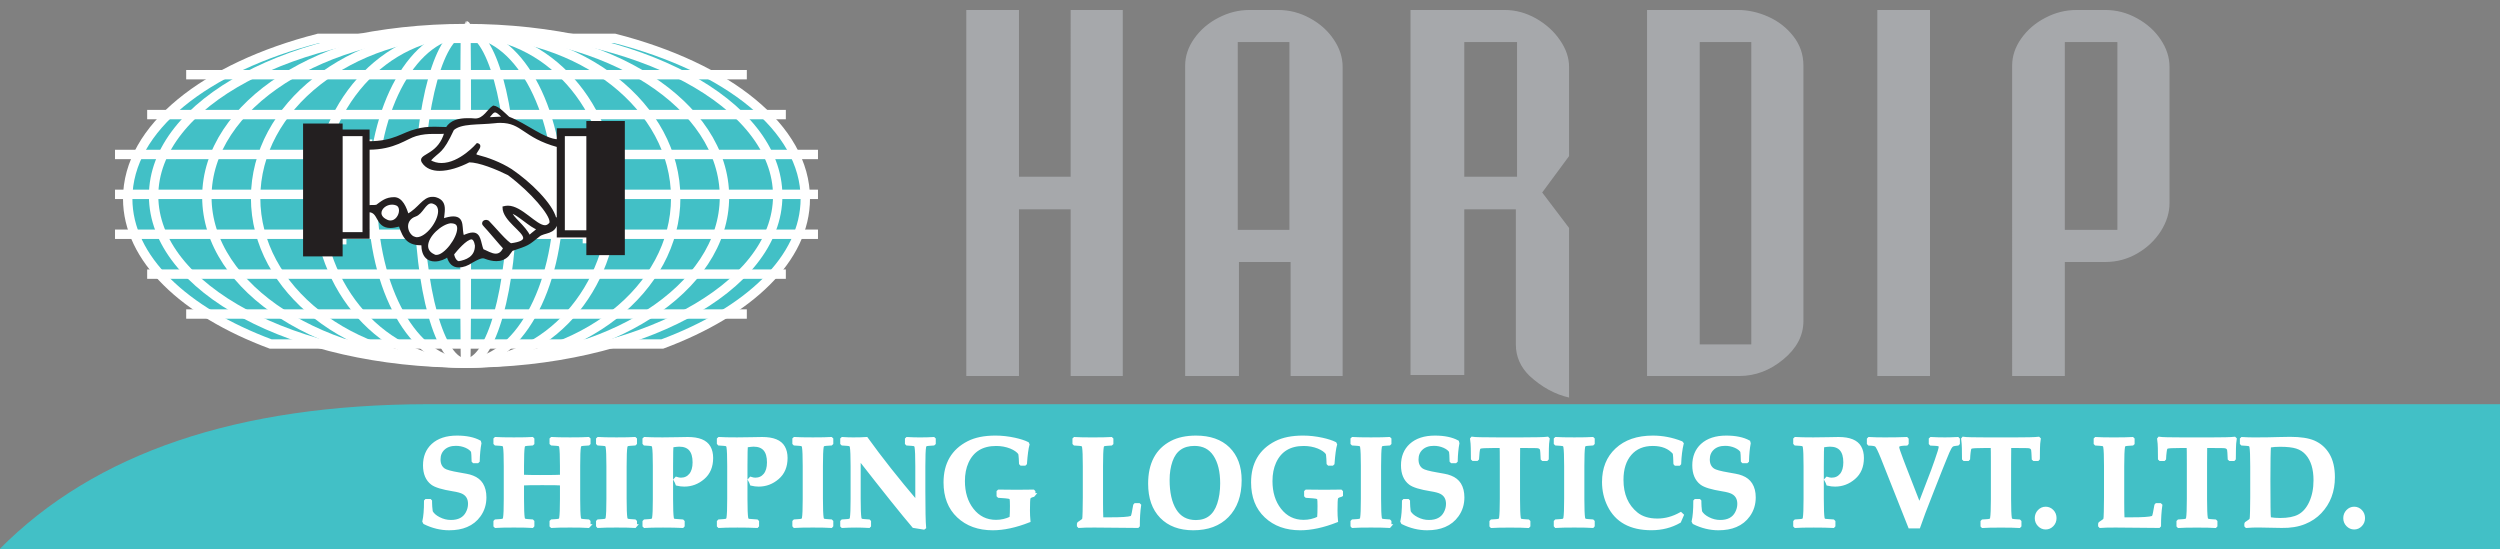 <?xml version="1.0" encoding="utf-8"?>
<!-- Generator: Adobe Illustrator 17.0.0, SVG Export Plug-In . SVG Version: 6.00 Build 0)  -->
<!DOCTYPE svg PUBLIC "-//W3C//DTD SVG 1.1//EN" "http://www.w3.org/Graphics/SVG/1.1/DTD/svg11.dtd">
<svg version="1.1" id="Layer_1" xmlns="http://www.w3.org/2000/svg" xmlns:xlink="http://www.w3.org/1999/xlink" x="0px" y="0px"
	 width="173px" height="38px" viewBox="0 0 173 38" enable-background="new 0 0 173 38" xml:space="preserve">
<rect x="0" y="0" width="173" height="38" fill="#808080" stroke="none"/>
<path fill-rule="evenodd" clip-rule="evenodd" fill="#42C0C6" d="M173,27.97c-42.62,0-100.796,0-143.416,0
	C16.441,27.991,6.568,31.335-0.032,38H173V27.97z"/>
<path fill-rule="evenodd" clip-rule="evenodd" fill="#42C0C6" d="M42.53,2.654c7.812,2,13.197,6.216,13.197,11.091
	c0,4.153-3.908,7.826-9.895,10.06H18.732c-5.986-2.234-9.895-5.907-9.895-10.06c0-4.876,5.386-9.091,13.197-11.091H42.53z"/>
<path fill="none" stroke="#FFFFFF" stroke-width="0.65" stroke-miterlimit="2.613" d="M42.53,2.654
	c7.812,2,13.197,6.216,13.197,11.091c0,4.153-3.908,7.826-9.895,10.06H18.732c-5.986-2.234-9.895-5.907-9.895-10.06
	c0-4.876,5.386-9.091,13.197-11.091H42.53z"/>
<line fill="none" stroke="#FFFFFF" stroke-width="0.65" stroke-miterlimit="2.613" x1="12.884" y1="21.731" x2="51.68" y2="21.731"/>
<line fill="none" stroke="#FFFFFF" stroke-width="0.65" stroke-miterlimit="2.613" x1="12.884" y1="5.168" x2="51.68" y2="5.168"/>
<line fill="none" stroke="#FFFFFF" stroke-width="0.65" stroke-miterlimit="2.613" x1="10.184" y1="7.929" x2="54.38" y2="7.929"/>
<line fill="none" stroke="#FFFFFF" stroke-width="0.65" stroke-miterlimit="2.613" x1="10.184" y1="18.97" x2="54.38" y2="18.97"/>
<line fill="none" stroke="#FFFFFF" stroke-width="0.65" stroke-miterlimit="2.613" x1="7.959" y1="16.21" x2="56.604" y2="16.21"/>
<line fill="none" stroke="#FFFFFF" stroke-width="0.65" stroke-miterlimit="2.613" x1="7.959" y1="10.689" x2="56.604" y2="10.689"/>
<line fill="none" stroke="#FFFFFF" stroke-width="0.65" stroke-miterlimit="2.613" x1="7.959" y1="13.449" x2="56.604" y2="13.449"/>
<ellipse fill="none" stroke="#FFFFFF" stroke-width="0.65" stroke-miterlimit="2.613" cx="32.224" cy="13.549" rx="21.594" ry="11.572"/>
<ellipse fill="none" stroke="#FFFFFF" stroke-width="0.65" stroke-miterlimit="2.613" cx="32.224" cy="13.623" rx="17.909" ry="11.498"/>
<ellipse fill="none" stroke="#FFFFFF" stroke-width="0.65" stroke-miterlimit="2.613" cx="32.224" cy="13.697" rx="14.535" ry="11.424"/>
<ellipse fill="none" stroke="#FFFFFF" stroke-width="0.65" stroke-miterlimit="2.613" cx="32.224" cy="13.697" rx="10.226" ry="11.424"/>
<ellipse fill="none" stroke="#FFFFFF" stroke-width="0.65" stroke-miterlimit="2.613" cx="32.224" cy="13.697" rx="6.437" ry="11.424"/>
<ellipse fill="none" stroke="#FFFFFF" stroke-width="0.65" stroke-miterlimit="2.613" cx="32.224" cy="13.623" rx="3.218" ry="11.498"/>
<ellipse fill="none" stroke="#FFFFFF" stroke-width="0.65" stroke-miterlimit="2.613" cx="32.224" cy="13.449" rx="0.058" ry="11.672"/>
<path fill-rule="evenodd" clip-rule="evenodd" fill="#FFFFFF" d="M38.603,15.113h-0.182c-0.25-0.983-1.728-2.447-3.048-3.342
	c-0.751-0.481-1.638-0.808-2.343-0.983c-0.091-0.022-0.136-0.066-0.136-0.109c0-0.153,0.273-0.393,0.273-0.568
	c0-0.066-0.045-0.109-0.137-0.131c0,0-1.183,1.376-2.479,1.376c-0.273,0-0.569-0.066-0.842-0.24
	c0.705-0.764,0.842-0.458,1.638-2.163c0.569-0.502,1.728-0.371,2.911-0.502c0.137-0.022,0.25-0.022,0.364-0.022
	c1.547,0,1.592,1.027,3.98,1.682V15.113z"/>
<path fill-rule="evenodd" clip-rule="evenodd" fill="#FFFFFF" d="M38.355,14.984v0.827h1.967v1.03h2.086V9.155h-2.086v0.423h-1.967
	v0.644c-0.94-0.037-2.076-0.92-3.278-1.324c-0.284-0.221-0.677-0.607-1.005-0.644c-0.328,0.165-0.612,0.754-1.202,0.754
	C32.694,8.99,32.52,8.99,32.345,8.99c-0.568,0-1.092,0.11-1.377,0.515c-0.306,0-0.568-0.018-0.809-0.018
	c-0.459,0-0.83,0.037-1.202,0.129c-0.962,0.202-1.464,0.717-3.191,0.717v-0.68h-1.792v-0.35h-1.877v7.612h1.877v-1.029h1.792V14.34
	c0.765,0,0.481,0.919,1.464,0.919c0.153,0,0.372-0.037,0.612-0.092c0.306,0.827,0.612,1.103,1.508,1.103
	c0,0.717,0.393,0.938,0.83,0.938c0.328,0,0.656-0.129,0.852-0.258c0.131,0.441,0.393,0.607,0.743,0.607
	c0.262,0,0.568-0.092,0.874-0.276c0.372-0.184,0.568-0.258,0.721-0.258c0.066,0,0.131,0.018,0.175,0.037
	c0.218,0.074,0.481,0.129,0.721,0.129c0.284,0,0.546-0.074,0.765-0.276l0.262-0.312c1.115-0.331,1.027-0.294,1.792-0.827
	c0.328-0.258,1.092-0.11,1.18-0.791C38.311,14.984,38.267,14.984,38.355,14.984"/>
<path fill-rule="evenodd" clip-rule="evenodd" fill="#FFFFFF" d="M33.736,8.188c0.25-0.306,0.364-0.481,0.523-0.481
	c0.137,0,0.296,0.131,0.591,0.437C34.441,8.144,34.077,8.188,33.736,8.188"/>
<rect x="39.013" y="9.345" fill-rule="evenodd" clip-rule="evenodd" fill="#FFFFFF" width="1.638" height="6.663"/>
<rect x="23.638" y="9.345" fill-rule="evenodd" clip-rule="evenodd" fill="#FFFFFF" width="1.524" height="6.794"/>
<path fill-rule="evenodd" clip-rule="evenodd" fill="#FFFFFF" d="M31.348,17.581c0.228-0.284,0.887-1.07,1.274-1.092
	c0.159,0,0.273,0.196,0.318,0.502c0,0.852-0.705,1.07-1.183,1.158C31.576,18.149,31.394,17.887,31.348,17.581"/>
<path fill-rule="evenodd" clip-rule="evenodd" fill="#FFFFFF" d="M30.029,17.668c-0.341-0.153-0.478-0.393-0.478-0.655
	c0-0.699,0.955-1.551,1.615-1.638c0.432,0,0.546,0.175,0.546,0.437c0,0.677-0.91,1.901-1.501,1.901
	C30.143,17.712,30.074,17.712,30.029,17.668"/>
<path fill-rule="evenodd" clip-rule="evenodd" fill="#FFFFFF" d="M28.551,16.401c-0.25-0.175-0.387-0.459-0.387-0.743
	c0-0.306,0.182-0.612,0.569-0.743c0.478-0.153,0.66-0.917,1.114-0.917c0.091,0,0.205,0.044,0.341,0.131
	c0.137,0.109,0.205,0.284,0.205,0.481c0,0.743-0.864,1.879-1.547,1.879C28.755,16.489,28.642,16.445,28.551,16.401"/>
<path fill-rule="evenodd" clip-rule="evenodd" fill="#FFFFFF" d="M26.708,15.244c-0.273-0.131-0.387-0.328-0.387-0.502
	c0-0.349,0.387-0.655,0.796-0.655c0.136,0,0.25,0.022,0.387,0.087c0.137,0.087,0.182,0.24,0.182,0.393
	c0,0.349-0.273,0.764-0.66,0.764C26.913,15.331,26.822,15.309,26.708,15.244"/>
<path fill-rule="evenodd" clip-rule="evenodd" fill="#FFFFFF" d="M36.624,16.358c-0.296-0.677-1.251-1.332-1.251-1.66
	c0.364,0,1.387,1.026,1.865,1.136C36.966,16.095,36.966,16.052,36.624,16.358"/>
<path fill-rule="evenodd" clip-rule="evenodd" fill="#FFFFFF" d="M25.503,14.282v-3.998c1.797,0,2.593-0.743,3.275-0.939
	c0.455-0.131,0.842-0.153,1.183-0.153c0.159,0,0.296,0,0.432,0c0.159,0,0.296,0,0.432-0.022c-0.409,1.486-1.615,1.529-1.615,1.901
	c0,0.043,0.023,0.087,0.045,0.131c0.25,0.393,0.683,0.546,1.16,0.546c0.637,0,1.365-0.24,2.047-0.59
	c0.705,0,1.888,0.481,2.729,0.896c1.66,1.245,2.911,2.774,2.911,3.277c0,0.066,0,0.088-0.023,0.131
	c-0.114,0.131-0.227,0.197-0.364,0.197c-0.637,0-1.637-1.355-2.57-1.355c-0.114,0-0.205,0.022-0.296,0.044
	c0,0.874,1.433,1.638,1.433,2.119c0,0.197-0.25,0.349-0.91,0.437c-0.227,0-1.319-1.311-1.592-1.573
	c-0.046-0.022-0.091-0.044-0.136-0.044c-0.114,0-0.205,0.066-0.205,0.153c0,0.066,0.023,0.109,0.114,0.197
	c0.182,0.175,1.16,1.354,1.342,1.529c-0.16,0.35-0.364,0.459-0.591,0.459c-0.296,0-0.637-0.219-0.91-0.328
	c-0.205-0.502-0.159-1.136-0.682-1.136c-0.159,0-0.364,0.066-0.66,0.197c-0.205-0.481,0.091-1.311-0.682-1.311
	c-0.182,0-0.409,0.044-0.728,0.153c0.023-0.24,0.068-0.502,0.068-0.721c0-0.349-0.114-0.633-0.568-0.765
	c-0.068-0.022-0.16-0.022-0.228-0.022c-0.614,0-0.91,0.765-1.706,1.18c-0.137-0.481-0.409-1.158-0.932-1.158
	c-0.568,0-0.842,0.262-1.205,0.525C25.867,14.282,25.685,14.239,25.503,14.282"/>
<path fill-rule="evenodd" clip-rule="evenodd" fill="#231F20" d="M38.603,15.113h-0.182c-0.25-0.983-1.729-2.447-3.048-3.342
	c-0.751-0.48-1.638-0.808-2.343-0.983c-0.091-0.022-0.137-0.066-0.137-0.109c0-0.153,0.273-0.393,0.273-0.568
	c0-0.066-0.046-0.109-0.136-0.131c0,0-1.183,1.376-2.479,1.376c-0.273,0-0.569-0.065-0.842-0.24
	c0.705-0.764,0.842-0.459,1.638-2.163c0.569-0.502,1.729-0.371,2.911-0.502c0.137-0.022,0.25-0.022,0.364-0.022
	c1.547,0,1.592,1.027,3.98,1.682V15.113z M38.603,15.375v0.983h2.047v1.223h2.514V8.45H40.65v0.502h-2.047v0.765
	c-0.978-0.044-2.161-1.092-3.412-1.573c-0.296-0.262-0.705-0.721-1.046-0.765c-0.341,0.197-0.637,0.896-1.251,0.896
	c-0.182-0.022-0.364-0.022-0.546-0.022c-0.591,0-1.137,0.131-1.433,0.612c-0.318,0-0.591-0.022-0.842-0.022
	c-0.477,0-0.864,0.044-1.251,0.153c-1.001,0.24-1.524,0.852-3.321,0.852V9.04h-1.865V8.625h-2.589v9.044h2.589v-1.223h1.865V14.61
	c0.796,0,0.5,1.092,1.524,1.092c0.159,0,0.386-0.044,0.637-0.109c0.319,0.983,0.637,1.311,1.569,1.311
	c0,0.852,0.41,1.114,0.864,1.114c0.341,0,0.682-0.153,0.887-0.306c0.137,0.524,0.41,0.721,0.773,0.721
	c0.273,0,0.591-0.109,0.91-0.328c0.387-0.218,0.591-0.306,0.751-0.306c0.068,0,0.137,0.022,0.182,0.044
	c0.228,0.087,0.5,0.153,0.751,0.153c0.296,0,0.568-0.088,0.796-0.328l0.273-0.371c1.16-0.393,1.069-0.35,1.865-0.983
	c0.341-0.306,1.137-0.131,1.228-0.939C38.557,15.375,38.512,15.375,38.603,15.375z M33.736,8.188
	c0.25-0.306,0.364-0.481,0.523-0.481c0.137,0,0.296,0.131,0.592,0.437C34.441,8.144,34.077,8.188,33.736,8.188z M39.012,9.346h1.638
	v6.663h-1.638V9.346z M23.637,9.346h1.524v6.794h-1.524V9.346z M31.348,17.581c0.227-0.284,0.887-1.071,1.274-1.092
	c0.159,0,0.273,0.197,0.319,0.502c0,0.852-0.705,1.07-1.183,1.158C31.575,18.149,31.393,17.887,31.348,17.581z M30.028,17.669
	c-0.341-0.153-0.477-0.393-0.477-0.655c0-0.699,0.955-1.551,1.615-1.638c0.432,0,0.546,0.175,0.546,0.437
	c0,0.677-0.91,1.9-1.501,1.9C30.142,17.712,30.074,17.712,30.028,17.669z M28.55,16.402c-0.25-0.175-0.387-0.459-0.387-0.743
	c0-0.306,0.182-0.612,0.569-0.743c0.477-0.153,0.659-0.917,1.114-0.917c0.091,0,0.205,0.044,0.341,0.131
	c0.137,0.109,0.205,0.284,0.205,0.481c0,0.743-0.864,1.879-1.547,1.879C28.755,16.489,28.641,16.445,28.55,16.402z M26.708,15.244
	c-0.273-0.131-0.386-0.328-0.386-0.502c0-0.349,0.386-0.655,0.796-0.655c0.136,0,0.25,0.022,0.386,0.088
	c0.137,0.087,0.182,0.24,0.182,0.393c0,0.349-0.273,0.765-0.66,0.765C26.912,15.331,26.821,15.309,26.708,15.244z M36.624,16.358
	c-0.295-0.677-1.251-1.332-1.251-1.66c0.364,0,1.387,1.027,1.865,1.136C36.965,16.096,36.965,16.052,36.624,16.358z M25.502,14.283
	v-3.998c1.797,0,2.593-0.743,3.275-0.939c0.455-0.131,0.842-0.153,1.183-0.153c0.159,0,0.296,0,0.432,0c0.159,0,0.296,0,0.432-0.022
	c-0.409,1.485-1.615,1.529-1.615,1.901c0,0.043,0.023,0.087,0.045,0.131c0.25,0.393,0.682,0.546,1.16,0.546
	c0.637,0,1.365-0.24,2.047-0.59c0.705,0,1.888,0.481,2.729,0.896c1.66,1.245,2.911,2.774,2.911,3.277c0,0.065,0,0.087-0.023,0.131
	c-0.114,0.131-0.228,0.197-0.364,0.197c-0.637,0-1.638-1.354-2.57-1.354c-0.114,0-0.205,0.022-0.296,0.044
	c0,0.874,1.433,1.638,1.433,2.119c0,0.197-0.25,0.349-0.91,0.437c-0.228,0-1.319-1.311-1.592-1.573
	c-0.045-0.022-0.091-0.044-0.137-0.044c-0.114,0-0.205,0.066-0.205,0.153c0,0.066,0.023,0.109,0.114,0.197
	c0.182,0.175,1.16,1.354,1.342,1.529c-0.159,0.349-0.364,0.459-0.591,0.459c-0.296,0-0.637-0.218-0.91-0.328
	c-0.205-0.502-0.159-1.136-0.682-1.136c-0.159,0-0.364,0.066-0.66,0.197c-0.205-0.481,0.091-1.311-0.682-1.311
	c-0.182,0-0.41,0.044-0.728,0.153c0.023-0.24,0.068-0.502,0.068-0.721c0-0.349-0.114-0.633-0.568-0.764
	c-0.068-0.022-0.159-0.022-0.228-0.022c-0.614,0-0.91,0.765-1.706,1.18c-0.136-0.481-0.409-1.158-0.932-1.158
	c-0.569,0-0.842,0.262-1.205,0.524C25.866,14.283,25.684,14.239,25.502,14.283z"/>
<path fill="none" stroke="#231F20" stroke-width="0.15" stroke-miterlimit="2.613" d="M38.603,15.113h-0.182
	c-0.25-0.983-1.729-2.447-3.048-3.342c-0.751-0.48-1.638-0.808-2.343-0.983c-0.091-0.022-0.137-0.066-0.137-0.109
	c0-0.153,0.273-0.393,0.273-0.568c0-0.066-0.046-0.109-0.136-0.131c0,0-1.183,1.376-2.479,1.376c-0.273,0-0.569-0.065-0.842-0.24
	c0.705-0.764,0.842-0.459,1.638-2.163c0.569-0.502,1.729-0.371,2.911-0.502c0.137-0.022,0.25-0.022,0.364-0.022
	c1.547,0,1.592,1.027,3.98,1.682V15.113z M38.603,15.375v0.983h2.047v1.223h2.514V8.45H40.65v0.502h-2.047v0.765
	c-0.978-0.044-2.161-1.092-3.412-1.573c-0.296-0.262-0.705-0.721-1.046-0.765c-0.341,0.197-0.637,0.896-1.251,0.896
	c-0.182-0.022-0.364-0.022-0.546-0.022c-0.591,0-1.137,0.131-1.433,0.612c-0.318,0-0.591-0.022-0.842-0.022
	c-0.477,0-0.864,0.044-1.251,0.153c-1.001,0.24-1.524,0.852-3.321,0.852V9.04h-1.865V8.625h-2.589v9.044h2.589v-1.223h1.865V14.61
	c0.796,0,0.5,1.092,1.524,1.092c0.159,0,0.386-0.044,0.637-0.109c0.319,0.983,0.637,1.311,1.569,1.311
	c0,0.852,0.41,1.114,0.864,1.114c0.341,0,0.682-0.153,0.887-0.306c0.137,0.524,0.41,0.721,0.773,0.721
	c0.273,0,0.591-0.109,0.91-0.328c0.387-0.218,0.591-0.306,0.751-0.306c0.068,0,0.137,0.022,0.182,0.044
	c0.228,0.087,0.5,0.153,0.751,0.153c0.296,0,0.568-0.088,0.796-0.328l0.273-0.371c1.16-0.393,1.069-0.35,1.865-0.983
	c0.341-0.306,1.137-0.131,1.228-0.939C38.557,15.375,38.512,15.375,38.603,15.375z M33.736,8.188
	c0.25-0.306,0.364-0.481,0.523-0.481c0.137,0,0.296,0.131,0.592,0.437C34.441,8.144,34.077,8.188,33.736,8.188z M39.012,9.346h1.638
	v6.663h-1.638V9.346z M23.637,9.346h1.524v6.794h-1.524V9.346z M31.348,17.581c0.227-0.284,0.887-1.071,1.274-1.092
	c0.159,0,0.273,0.197,0.319,0.502c0,0.852-0.705,1.07-1.183,1.158C31.575,18.149,31.393,17.887,31.348,17.581z M30.028,17.669
	c-0.341-0.153-0.477-0.393-0.477-0.655c0-0.699,0.955-1.551,1.615-1.638c0.432,0,0.546,0.175,0.546,0.437
	c0,0.677-0.91,1.9-1.501,1.9C30.142,17.712,30.074,17.712,30.028,17.669z M28.55,16.402c-0.25-0.175-0.387-0.459-0.387-0.743
	c0-0.306,0.182-0.612,0.569-0.743c0.477-0.153,0.659-0.917,1.114-0.917c0.091,0,0.205,0.044,0.341,0.131
	c0.137,0.109,0.205,0.284,0.205,0.481c0,0.743-0.864,1.879-1.547,1.879C28.755,16.489,28.641,16.445,28.55,16.402z M26.708,15.244
	c-0.273-0.131-0.386-0.328-0.386-0.502c0-0.349,0.386-0.655,0.796-0.655c0.136,0,0.25,0.022,0.386,0.088
	c0.137,0.087,0.182,0.24,0.182,0.393c0,0.349-0.273,0.765-0.66,0.765C26.912,15.331,26.821,15.309,26.708,15.244z M36.624,16.358
	c-0.295-0.677-1.251-1.332-1.251-1.66c0.364,0,1.387,1.027,1.865,1.136C36.965,16.096,36.965,16.052,36.624,16.358z M25.502,14.283
	v-3.998c1.797,0,2.593-0.743,3.275-0.939c0.455-0.131,0.842-0.153,1.183-0.153c0.159,0,0.296,0,0.432,0c0.159,0,0.296,0,0.432-0.022
	c-0.409,1.485-1.615,1.529-1.615,1.901c0,0.043,0.023,0.087,0.045,0.131c0.25,0.393,0.682,0.546,1.16,0.546
	c0.637,0,1.365-0.24,2.047-0.59c0.705,0,1.888,0.481,2.729,0.896c1.66,1.245,2.911,2.774,2.911,3.277c0,0.065,0,0.087-0.023,0.131
	c-0.114,0.131-0.228,0.197-0.364,0.197c-0.637,0-1.638-1.354-2.57-1.354c-0.114,0-0.205,0.022-0.296,0.044
	c0,0.874,1.433,1.638,1.433,2.119c0,0.197-0.25,0.349-0.91,0.437c-0.228,0-1.319-1.311-1.592-1.573
	c-0.045-0.022-0.091-0.044-0.137-0.044c-0.114,0-0.205,0.066-0.205,0.153c0,0.066,0.023,0.109,0.114,0.197
	c0.182,0.175,1.16,1.354,1.342,1.529c-0.159,0.349-0.364,0.459-0.591,0.459c-0.296,0-0.637-0.218-0.91-0.328
	c-0.205-0.502-0.159-1.136-0.682-1.136c-0.159,0-0.364,0.066-0.66,0.197c-0.205-0.481,0.091-1.311-0.682-1.311
	c-0.182,0-0.41,0.044-0.728,0.153c0.023-0.24,0.068-0.502,0.068-0.721c0-0.349-0.114-0.633-0.568-0.764
	c-0.068-0.022-0.159-0.022-0.228-0.022c-0.614,0-0.91,0.765-1.706,1.18c-0.136-0.481-0.409-1.158-0.932-1.158
	c-0.569,0-0.842,0.262-1.205,0.524C25.866,14.283,25.684,14.239,25.502,14.283z"/>
<path fill="#FFFFFF" d="M149.525,34.966c-0.061,0.419-0.09,0.89-0.09,1.415l-0.042,0.044l-2.996-0.027
	c-0.499,0-0.852,0.009-1.058,0.027l-0.042-0.044v-0.12l0.021-0.051c0.202-0.134,0.314-0.218,0.329-0.253
	c0.025-0.051,0.041-0.242,0.045-0.569l0.013-0.961v-2.173c0-0.681-0.017-1.124-0.053-1.329c-0.014-0.083-0.061-0.136-0.139-0.16
	c-0.042-0.01-0.203-0.025-0.482-0.042l-0.041-0.042v-0.291l0.041-0.039c0.283,0.017,0.697,0.026,1.245,0.026
	c0.565,0,0.996-0.009,1.289-0.026l0.041,0.039v0.295l-0.041,0.038c-0.281,0.017-0.441,0.032-0.482,0.042
	c-0.08,0.024-0.127,0.076-0.141,0.16c-0.035,0.205-0.054,0.648-0.054,1.329v2.564c0,0.375,0.007,0.737,0.021,1.089h0.56
	c0.802,0,1.294-0.032,1.476-0.098c0.029-0.012,0.052-0.028,0.066-0.048c0.027-0.04,0.054-0.124,0.079-0.256l0.099-0.533l0.041-0.047
	h0.252L149.525,34.966z M141.561,35.172c0.176,0,0.326,0.066,0.453,0.195c0.126,0.13,0.19,0.292,0.19,0.487
	c0,0.189-0.063,0.348-0.19,0.48c-0.127,0.132-0.277,0.198-0.453,0.198c-0.176,0-0.328-0.067-0.455-0.199
	c-0.128-0.133-0.192-0.293-0.192-0.478c0-0.189,0.063-0.35,0.19-0.483C141.23,35.24,141.382,35.172,141.561,35.172z M141.112,30.375
	c-0.034,0.211-0.051,0.43-0.054,0.656l-0.008,0.716l-0.041,0.044h-0.26l-0.045-0.039c-0.014-0.366-0.03-0.579-0.045-0.642
	c-0.034-0.114-0.121-0.182-0.265-0.202c-0.055-0.009-0.314-0.013-0.775-0.013h-0.551c-0.006,0.101-0.009,0.498-0.009,1.193v2.435
	c0,0.68,0.018,1.122,0.053,1.329c0.014,0.083,0.061,0.136,0.141,0.158c0.041,0.012,0.201,0.026,0.481,0.044l0.042,0.043v0.287
	l-0.042,0.044c-0.271-0.018-0.695-0.027-1.268-0.027c-0.588,0-1.011,0.009-1.268,0.027l-0.038-0.04v-0.291l0.042-0.043
	c0.28-0.017,0.44-0.032,0.481-0.044c0.08-0.022,0.126-0.075,0.14-0.158c0.035-0.206,0.054-0.648,0.054-1.329v-2.435
	c0-0.707-0.004-1.103-0.013-1.193h-0.59c-0.491,0-0.778,0.016-0.86,0.047c-0.044,0.018-0.075,0.039-0.09,0.064
	c-0.025,0.047-0.046,0.137-0.062,0.275c-0.02,0.151-0.032,0.307-0.038,0.467l-0.041,0.044h-0.26l-0.045-0.044l-0.008-0.733
	c-0.003-0.205-0.018-0.419-0.049-0.638l0.036-0.044c0.163,0.029,0.754,0.044,1.772,0.044h1.669c0.94,0,1.53-0.015,1.772-0.044
	L141.112,30.375z M135.516,30.684l-0.041,0.043c-0.193,0.02-0.315,0.044-0.368,0.07c-0.053,0.028-0.111,0.092-0.172,0.196
	c-0.066,0.111-0.184,0.379-0.354,0.805l-0.293,0.726l-0.551,1.398c-0.475,1.2-0.796,2.044-0.96,2.533h-0.626l-1.891-4.772
	c-0.201-0.498-0.34-0.783-0.421-0.857c-0.061-0.06-0.228-0.092-0.502-0.098l-0.042-0.047v-0.284l0.046-0.047
	c0.288,0.017,0.653,0.026,1.091,0.026c0.55,0,1.049-0.009,1.499-0.026l0.042,0.047v0.288l-0.038,0.043
	c-0.277,0.003-0.46,0.029-0.547,0.077c-0.046,0.028-0.07,0.076-0.07,0.145c0,0.075,0.089,0.347,0.267,0.815l0.194,0.511l1.042,2.679
	l0.915-2.388c0.036-0.092,0.118-0.322,0.246-0.69c0.187-0.531,0.281-0.842,0.281-0.931c0-0.094-0.031-0.151-0.091-0.171
	c-0.061-0.019-0.244-0.035-0.551-0.047l-0.042-0.043v-0.293l0.047-0.042c0.309,0.017,0.633,0.026,0.967,0.026
	c0.239,0,0.532-0.009,0.878-0.026l0.045,0.047V30.684z M128.875,31.691c0,0.59-0.193,1.049-0.58,1.379
	c-0.385,0.331-0.821,0.495-1.308,0.495c-0.165,0-0.331-0.019-0.5-0.06c-0.024-0.076-0.072-0.18-0.143-0.307l0.086-0.095
	c0.117,0.039,0.222,0.06,0.318,0.06c0.277,0,0.501-0.103,0.668-0.306c0.167-0.205,0.25-0.492,0.25-0.86
	c0-0.798-0.345-1.196-1.034-1.196c-0.083,0-0.247,0.018-0.495,0.051c-0.024,0.069-0.037,0.536-0.037,1.402v2.268
	c0,0.68,0.018,1.122,0.053,1.329c0.014,0.083,0.061,0.136,0.141,0.158c0.024,0.006,0.212,0.021,0.564,0.044l0.045,0.047v0.282
	l-0.041,0.044c-0.376-0.018-0.827-0.027-1.352-0.027c-0.591,0-1.014,0.009-1.269,0.027l-0.041-0.04v-0.287l0.045-0.047
	c0.277-0.017,0.436-0.032,0.478-0.044c0.079-0.022,0.125-0.075,0.139-0.158c0.036-0.206,0.053-0.648,0.053-1.329v-2.268
	c0-0.681-0.017-1.124-0.053-1.329c-0.014-0.083-0.061-0.136-0.139-0.16c-0.042-0.01-0.203-0.025-0.482-0.042l-0.041-0.047v-0.284
	l0.045-0.042c0.269,0.017,0.682,0.026,1.241,0.026c0.231,0,0.562-0.004,0.997-0.013c0.433-0.009,0.684-0.013,0.75-0.013
	c0.752,0,1.242,0.199,1.467,0.596C128.817,31.151,128.875,31.4,128.875,31.691z M121.389,34.417c0,0.473-0.129,0.888-0.388,1.248
	c-0.225,0.318-0.52,0.553-0.886,0.707c-0.335,0.144-0.734,0.215-1.198,0.215c-0.577,0-1.144-0.138-1.698-0.411l-0.049-0.095
	c0.076-0.328,0.115-0.796,0.115-1.402l0.041-0.042h0.263l0.038,0.042v0.099c0,0.159,0.015,0.37,0.049,0.634
	c0.099,0.183,0.276,0.341,0.532,0.471c0.266,0.138,0.544,0.207,0.832,0.207c0.543,0,0.92-0.198,1.128-0.591
	c0.108-0.203,0.162-0.413,0.162-0.631c0-0.366-0.148-0.628-0.442-0.784c-0.145-0.078-0.379-0.142-0.705-0.193
	c-0.733-0.117-1.215-0.265-1.446-0.442c-0.349-0.268-0.523-0.683-0.523-1.247c0-0.587,0.19-1.054,0.568-1.402
	c0.401-0.366,0.959-0.549,1.674-0.549c0.643,0,1.162,0.107,1.557,0.322l0.028,0.103c-0.065,0.339-0.105,0.749-0.118,1.226
	l-0.047,0.043h-0.259l-0.042-0.043c-0.007-0.344-0.021-0.566-0.041-0.669c-0.084-0.135-0.233-0.249-0.444-0.344
	c-0.225-0.097-0.46-0.145-0.705-0.145c-0.368,0-0.66,0.101-0.874,0.305c-0.201,0.192-0.301,0.439-0.301,0.742
	c0,0.328,0.114,0.569,0.342,0.724c0.147,0.1,0.498,0.195,1.05,0.287c0.058,0.009,0.218,0.037,0.482,0.087
	c0.162,0.028,0.311,0.069,0.449,0.124c0.277,0.108,0.486,0.274,0.626,0.496C121.313,33.751,121.389,34.054,121.389,34.417z
	 M116.412,35.648l-0.19,0.438c-0.579,0.332-1.228,0.498-1.945,0.498c-1.435,0-2.415-0.537-2.942-1.613
	c-0.245-0.496-0.367-1.036-0.367-1.616c0-0.938,0.3-1.684,0.899-2.242c0.613-0.575,1.448-0.862,2.509-0.862
	c0.673,0,1.331,0.127,1.974,0.382l0.053,0.064c-0.094,0.394-0.152,0.855-0.173,1.384l-0.038,0.042h-0.243l-0.041-0.047
	c-0.008-0.345-0.024-0.587-0.045-0.72c-0.343-0.404-0.84-0.604-1.488-0.604c-0.667,0-1.19,0.22-1.57,0.66
	c-0.378,0.44-0.568,1.037-0.568,1.791c0,1.021,0.337,1.804,1.013,2.35c0.36,0.291,0.842,0.438,1.447,0.438
	c0.549,0,1.086-0.148,1.61-0.442L116.412,35.648z M110.247,36.381l-0.038,0.044c-0.274-0.018-0.699-0.027-1.273-0.027
	c-0.571,0-0.994,0.009-1.268,0.027l-0.038-0.044v-0.287l0.042-0.043c0.28-0.017,0.44-0.032,0.481-0.044
	c0.08-0.022,0.126-0.075,0.141-0.158c0.035-0.206,0.053-0.648,0.053-1.329v-2.268c0-0.681-0.018-1.124-0.053-1.329
	c-0.014-0.083-0.061-0.136-0.141-0.16c-0.041-0.01-0.201-0.025-0.481-0.042l-0.042-0.042v-0.291l0.042-0.039
	c0.263,0.017,0.686,0.026,1.269,0.026c0.579,0,1.001-0.009,1.264-0.026l0.042,0.039v0.291l-0.042,0.042
	c-0.28,0.017-0.44,0.032-0.481,0.042c-0.08,0.024-0.126,0.076-0.141,0.16c-0.035,0.205-0.053,0.648-0.053,1.329v2.268
	c0,0.68,0.018,1.122,0.053,1.329c0.014,0.083,0.061,0.136,0.141,0.158c0.041,0.012,0.201,0.026,0.481,0.044l0.042,0.043V36.381z
	 M107.128,30.375c-0.034,0.211-0.05,0.43-0.053,0.656l-0.008,0.716l-0.041,0.044h-0.26l-0.045-0.039
	c-0.014-0.366-0.03-0.579-0.045-0.642c-0.034-0.114-0.121-0.182-0.264-0.202c-0.055-0.009-0.314-0.013-0.775-0.013h-0.551
	c-0.006,0.101-0.008,0.498-0.008,1.193v2.435c0,0.68,0.018,1.122,0.053,1.329c0.014,0.083,0.061,0.136,0.141,0.158
	c0.041,0.012,0.201,0.026,0.481,0.044l0.042,0.043v0.287l-0.042,0.044c-0.271-0.018-0.695-0.027-1.268-0.027
	c-0.588,0-1.011,0.009-1.269,0.027l-0.038-0.04v-0.291l0.042-0.043c0.28-0.017,0.44-0.032,0.481-0.044
	c0.08-0.022,0.127-0.075,0.141-0.158c0.035-0.206,0.053-0.648,0.053-1.329v-2.435c0-0.707-0.004-1.103-0.013-1.193h-0.589
	c-0.491,0-0.778,0.016-0.861,0.047c-0.044,0.018-0.075,0.039-0.09,0.064c-0.025,0.047-0.046,0.137-0.062,0.275
	c-0.019,0.151-0.032,0.307-0.038,0.467L102.2,31.79h-0.26l-0.045-0.044l-0.009-0.733c-0.003-0.205-0.018-0.419-0.049-0.638
	l0.037-0.044c0.163,0.029,0.754,0.044,1.772,0.044h1.669c0.94,0,1.53-0.015,1.772-0.044L107.128,30.375z M101.228,34.417
	c0,0.473-0.129,0.888-0.388,1.248c-0.225,0.318-0.52,0.553-0.886,0.707c-0.335,0.144-0.734,0.215-1.198,0.215
	c-0.577,0-1.144-0.138-1.697-0.411l-0.049-0.095c0.076-0.328,0.115-0.796,0.115-1.402l0.041-0.042h0.263l0.038,0.042v0.099
	c0,0.159,0.016,0.37,0.049,0.634c0.099,0.183,0.276,0.341,0.532,0.471c0.266,0.138,0.544,0.207,0.833,0.207
	c0.543,0,0.92-0.198,1.128-0.591c0.108-0.203,0.162-0.413,0.162-0.631c0-0.366-0.147-0.628-0.442-0.784
	c-0.145-0.078-0.379-0.142-0.704-0.193c-0.733-0.117-1.215-0.265-1.446-0.442c-0.349-0.268-0.523-0.683-0.523-1.247
	c0-0.587,0.19-1.054,0.568-1.402c0.401-0.366,0.959-0.549,1.674-0.549c0.642,0,1.162,0.107,1.557,0.322l0.028,0.103
	c-0.065,0.339-0.106,0.749-0.118,1.226l-0.046,0.043h-0.259l-0.042-0.043c-0.007-0.344-0.021-0.566-0.041-0.669
	c-0.084-0.135-0.233-0.249-0.444-0.344c-0.225-0.097-0.46-0.145-0.705-0.145c-0.368,0-0.66,0.101-0.873,0.305
	c-0.201,0.192-0.301,0.439-0.301,0.742c0,0.328,0.114,0.569,0.342,0.724c0.148,0.1,0.498,0.195,1.05,0.287
	c0.058,0.009,0.218,0.037,0.483,0.087c0.162,0.028,0.311,0.069,0.448,0.124c0.277,0.108,0.487,0.274,0.626,0.496
	C101.152,33.751,101.228,34.054,101.228,34.417z M96.181,36.381l-0.038,0.044c-0.274-0.018-0.699-0.027-1.273-0.027
	c-0.571,0-0.994,0.009-1.269,0.027l-0.038-0.044v-0.287l0.042-0.043c0.28-0.017,0.44-0.032,0.481-0.044
	c0.08-0.022,0.126-0.075,0.141-0.158c0.035-0.206,0.053-0.648,0.053-1.329v-2.268c0-0.681-0.018-1.124-0.053-1.329
	c-0.014-0.083-0.061-0.136-0.141-0.16c-0.041-0.01-0.201-0.025-0.481-0.042l-0.042-0.042v-0.291l0.042-0.039
	c0.263,0.017,0.686,0.026,1.269,0.026c0.579,0,1.001-0.009,1.264-0.026l0.042,0.039v0.291l-0.042,0.042
	c-0.28,0.017-0.44,0.032-0.481,0.042c-0.08,0.024-0.127,0.076-0.141,0.16c-0.035,0.205-0.053,0.648-0.053,1.329v2.268
	c0,0.68,0.018,1.122,0.053,1.329c0.014,0.083,0.061,0.136,0.141,0.158c0.041,0.012,0.201,0.026,0.481,0.044l0.042,0.043V36.381z
	 M92.826,34.233l-0.041,0.048c-0.17,0.043-0.27,0.102-0.296,0.177c-0.028,0.076-0.042,0.366-0.042,0.869
	c0,0.243,0.011,0.483,0.034,0.72c-0.917,0.36-1.75,0.54-2.498,0.54c-0.983,0-1.779-0.287-2.387-0.861
	c-0.609-0.572-0.913-1.354-0.913-2.343c0-1.288,0.537-2.207,1.61-2.756c0.492-0.252,1.117-0.377,1.875-0.377
	c0.44,0,0.885,0.05,1.336,0.149c0.37,0.083,0.663,0.177,0.878,0.284l0.037,0.076c-0.072,0.252-0.131,0.689-0.177,1.313l-0.045,0.043
	h-0.247l-0.041-0.043c0-0.054-0.005-0.167-0.017-0.337c-0.011-0.169-0.025-0.29-0.041-0.358c-0.121-0.171-0.328-0.316-0.619-0.437
	c-0.312-0.124-0.651-0.187-1.014-0.187c-0.972,0-1.643,0.408-2.014,1.225c-0.17,0.378-0.256,0.815-0.256,1.313
	c0,0.795,0.204,1.453,0.611,1.977c0.423,0.543,0.973,0.814,1.652,0.814c0.359,0,0.708-0.079,1.042-0.24
	c0.018-0.2,0.028-0.474,0.028-0.822c0-0.284-0.01-0.455-0.028-0.515c-0.017-0.045-0.069-0.079-0.158-0.098
	c-0.073-0.018-0.305-0.039-0.696-0.064l-0.045-0.044v-0.269l0.045-0.042c0.399,0.01,0.816,0.014,1.253,0.012
	c0.253-0.003,0.63-0.007,1.134-0.012l0.041,0.042V34.233z M84.544,33.453c0-0.828-0.159-1.487-0.48-1.974
	c-0.321-0.487-0.789-0.73-1.406-0.73c-0.817,0-1.357,0.38-1.624,1.145c-0.136,0.391-0.205,0.83-0.205,1.316
	c0,0.884,0.156,1.58,0.47,2.093c0.324,0.528,0.809,0.793,1.454,0.793c0.783,0,1.309-0.401,1.578-1.205
	C84.474,34.464,84.544,33.985,84.544,33.453z M85.814,33.23c0,1.055-0.296,1.882-0.886,2.482c-0.574,0.584-1.359,0.875-2.353,0.875
	c-0.939,0-1.676-0.275-2.212-0.825c-0.536-0.55-0.804-1.316-0.804-2.296c0-1.374,0.505-2.327,1.513-2.855
	c0.459-0.24,1.022-0.36,1.693-0.36c0.958,0,1.705,0.262,2.238,0.784C85.542,31.567,85.814,32.298,85.814,33.23z M78.858,34.966
	c-0.061,0.419-0.09,0.89-0.09,1.415l-0.042,0.044l-2.996-0.027c-0.499,0-0.852,0.009-1.058,0.027l-0.042-0.044v-0.12l0.021-0.051
	c0.202-0.134,0.314-0.218,0.329-0.253c0.025-0.051,0.041-0.242,0.045-0.569l0.013-0.961v-2.173c0-0.681-0.017-1.124-0.053-1.329
	c-0.014-0.083-0.06-0.136-0.139-0.16c-0.042-0.01-0.203-0.025-0.483-0.042l-0.041-0.042v-0.291l0.041-0.039
	c0.283,0.017,0.698,0.026,1.245,0.026c0.565,0,0.996-0.009,1.289-0.026l0.041,0.039v0.295l-0.041,0.038
	c-0.281,0.017-0.441,0.032-0.482,0.042c-0.08,0.024-0.127,0.076-0.141,0.16c-0.035,0.205-0.053,0.648-0.053,1.329v2.564
	c0,0.375,0.007,0.737,0.021,1.089h0.56c0.802,0,1.294-0.032,1.476-0.098c0.029-0.012,0.052-0.028,0.066-0.048
	c0.027-0.04,0.053-0.124,0.079-0.256l0.099-0.533l0.041-0.047h0.252L78.858,34.966z M71.545,34.233l-0.041,0.048
	c-0.17,0.043-0.27,0.102-0.297,0.177c-0.028,0.076-0.042,0.366-0.042,0.869c0,0.243,0.012,0.483,0.034,0.72
	c-0.917,0.36-1.75,0.54-2.498,0.54c-0.983,0-1.779-0.287-2.387-0.861c-0.609-0.572-0.913-1.354-0.913-2.343
	c0-1.288,0.537-2.207,1.61-2.756c0.492-0.252,1.117-0.377,1.875-0.377c0.44,0,0.885,0.05,1.336,0.149
	c0.37,0.083,0.663,0.177,0.878,0.284l0.036,0.076c-0.072,0.252-0.131,0.689-0.177,1.313l-0.045,0.043h-0.247l-0.041-0.043
	c0-0.054-0.006-0.167-0.017-0.337c-0.011-0.169-0.025-0.29-0.041-0.358c-0.121-0.171-0.328-0.316-0.619-0.437
	c-0.312-0.124-0.651-0.187-1.014-0.187c-0.972,0-1.643,0.408-2.014,1.225c-0.17,0.378-0.256,0.815-0.256,1.313
	c0,0.795,0.204,1.453,0.61,1.977c0.423,0.543,0.973,0.814,1.652,0.814c0.359,0,0.707-0.079,1.042-0.24
	c0.018-0.2,0.028-0.474,0.028-0.822c0-0.284-0.01-0.455-0.028-0.515c-0.017-0.045-0.069-0.079-0.157-0.098
	c-0.073-0.018-0.305-0.039-0.696-0.064l-0.045-0.044v-0.269l0.045-0.042c0.399,0.01,0.816,0.014,1.253,0.012
	c0.253-0.003,0.63-0.007,1.134-0.012l0.041,0.042V34.233z M64.647,30.68l-0.046,0.042c-0.28,0.017-0.44,0.032-0.481,0.042
	c-0.08,0.024-0.127,0.076-0.141,0.16c-0.035,0.205-0.053,0.648-0.053,1.329v1.74c0,1.283,0.018,2.12,0.053,2.508l-0.053,0.039
	c-0.311-0.054-0.546-0.094-0.705-0.115c-0.736-0.861-1.993-2.431-3.77-4.708v2.804c0,0.68,0.018,1.122,0.053,1.329
	c0.014,0.083,0.06,0.136,0.141,0.158c0.041,0.012,0.202,0.026,0.482,0.044l0.041,0.043v0.291l-0.041,0.04
	c-0.316-0.018-0.61-0.027-0.882-0.027c-0.317,0-0.633,0.009-0.952,0.027l-0.041-0.04v-0.291l0.041-0.043
	c0.28-0.017,0.442-0.032,0.482-0.044c0.08-0.022,0.127-0.075,0.141-0.158c0.035-0.206,0.053-0.648,0.053-1.329v-2.268
	c0-0.681-0.018-1.124-0.053-1.329c-0.014-0.083-0.061-0.136-0.141-0.16c-0.041-0.01-0.202-0.025-0.482-0.042l-0.041-0.042v-0.291
	l0.041-0.039c0.262,0.017,0.509,0.026,0.745,0.026c0.371,0,0.68-0.009,0.924-0.026c0.989,1.373,2.15,2.843,3.485,4.412v-2.508
	c0-0.681-0.018-1.124-0.053-1.329c-0.014-0.083-0.061-0.136-0.141-0.16c-0.041-0.01-0.201-0.025-0.481-0.042l-0.042-0.042v-0.291
	l0.042-0.039c0.307,0.017,0.599,0.026,0.878,0.026c0.355,0,0.672-0.009,0.955-0.026l0.042,0.039V30.68z M57.556,36.381l-0.038,0.044
	c-0.274-0.018-0.699-0.027-1.273-0.027c-0.571,0-0.994,0.009-1.268,0.027l-0.038-0.044v-0.287l0.042-0.043
	c0.28-0.017,0.44-0.032,0.481-0.044c0.08-0.022,0.127-0.075,0.141-0.158c0.035-0.206,0.053-0.648,0.053-1.329v-2.268
	c0-0.681-0.018-1.124-0.053-1.329c-0.014-0.083-0.061-0.136-0.141-0.16c-0.041-0.01-0.201-0.025-0.481-0.042l-0.042-0.042v-0.291
	l0.042-0.039c0.263,0.017,0.686,0.026,1.269,0.026c0.579,0,1.001-0.009,1.264-0.026l0.042,0.039v0.291l-0.042,0.042
	c-0.28,0.017-0.44,0.032-0.481,0.042c-0.08,0.024-0.126,0.076-0.141,0.16c-0.035,0.205-0.053,0.648-0.053,1.329v2.268
	c0,0.68,0.018,1.122,0.053,1.329c0.014,0.083,0.061,0.136,0.141,0.158c0.041,0.012,0.201,0.026,0.481,0.044l0.042,0.043V36.381z
	 M54.392,31.691c0,0.59-0.193,1.049-0.58,1.379c-0.385,0.331-0.821,0.495-1.308,0.495c-0.165,0-0.331-0.019-0.5-0.06
	c-0.024-0.076-0.072-0.18-0.143-0.307l0.086-0.095c0.117,0.039,0.222,0.06,0.318,0.06c0.277,0,0.501-0.103,0.668-0.306
	c0.167-0.205,0.25-0.492,0.25-0.86c0-0.798-0.345-1.196-1.034-1.196c-0.083,0-0.247,0.018-0.495,0.051
	c-0.024,0.069-0.037,0.536-0.037,1.402v2.268c0,0.68,0.018,1.122,0.053,1.329c0.014,0.083,0.061,0.136,0.141,0.158
	c0.024,0.006,0.212,0.021,0.564,0.044l0.045,0.047v0.282l-0.041,0.044c-0.376-0.018-0.827-0.027-1.352-0.027
	c-0.591,0-1.014,0.009-1.269,0.027l-0.041-0.04v-0.287l0.045-0.047c0.277-0.017,0.436-0.032,0.478-0.044
	c0.079-0.022,0.125-0.075,0.139-0.158c0.036-0.206,0.053-0.648,0.053-1.329v-2.268c0-0.681-0.017-1.124-0.053-1.329
	c-0.014-0.083-0.061-0.136-0.139-0.16c-0.042-0.01-0.203-0.025-0.483-0.042l-0.041-0.047v-0.284l0.045-0.042
	c0.268,0.017,0.682,0.026,1.241,0.026c0.23,0,0.563-0.004,0.997-0.013c0.433-0.009,0.684-0.013,0.75-0.013
	c0.752,0,1.242,0.199,1.467,0.596C54.334,31.151,54.392,31.4,54.392,31.691z M49.242,31.691c0,0.59-0.193,1.049-0.579,1.379
	c-0.385,0.331-0.821,0.495-1.308,0.495c-0.164,0-0.33-0.019-0.499-0.06c-0.024-0.076-0.072-0.18-0.143-0.307l0.086-0.095
	c0.117,0.039,0.222,0.06,0.318,0.06c0.277,0,0.501-0.103,0.668-0.306c0.167-0.205,0.25-0.492,0.25-0.86
	c0-0.798-0.345-1.196-1.034-1.196c-0.083,0-0.247,0.018-0.495,0.051c-0.024,0.069-0.037,0.536-0.037,1.402v2.268
	c0,0.68,0.018,1.122,0.053,1.329c0.014,0.083,0.061,0.136,0.141,0.158c0.024,0.006,0.212,0.021,0.564,0.044l0.045,0.047v0.282
	l-0.041,0.044c-0.376-0.018-0.827-0.027-1.352-0.027c-0.591,0-1.014,0.009-1.269,0.027l-0.041-0.04v-0.287l0.045-0.047
	c0.277-0.017,0.436-0.032,0.478-0.044c0.079-0.022,0.125-0.075,0.139-0.158c0.037-0.206,0.054-0.648,0.054-1.329v-2.268
	c0-0.681-0.017-1.124-0.054-1.329c-0.014-0.083-0.061-0.136-0.139-0.16c-0.042-0.01-0.203-0.025-0.483-0.042l-0.041-0.047v-0.284
	l0.045-0.042c0.269,0.017,0.682,0.026,1.24,0.026c0.23,0,0.562-0.004,0.997-0.013c0.433-0.009,0.683-0.013,0.75-0.013
	c0.752,0,1.242,0.199,1.467,0.596C49.184,31.151,49.242,31.4,49.242,31.691z M43.972,36.381l-0.038,0.044
	c-0.274-0.018-0.699-0.027-1.273-0.027c-0.571,0-0.994,0.009-1.269,0.027l-0.038-0.044v-0.287l0.042-0.043
	c0.28-0.017,0.44-0.032,0.481-0.044c0.08-0.022,0.126-0.075,0.141-0.158c0.035-0.206,0.053-0.648,0.053-1.329v-2.268
	c0-0.681-0.018-1.124-0.053-1.329c-0.014-0.083-0.06-0.136-0.141-0.16c-0.041-0.01-0.201-0.025-0.481-0.042l-0.042-0.042v-0.291
	l0.042-0.039c0.263,0.017,0.686,0.026,1.269,0.026c0.579,0,1.001-0.009,1.264-0.026l0.042,0.039v0.291l-0.042,0.042
	c-0.28,0.017-0.44,0.032-0.481,0.042c-0.08,0.024-0.126,0.076-0.14,0.16c-0.035,0.205-0.053,0.648-0.053,1.329v2.268
	c0,0.68,0.018,1.122,0.053,1.329c0.014,0.083,0.06,0.136,0.14,0.158c0.041,0.012,0.201,0.026,0.481,0.044l0.042,0.043V36.381z
	 M40.758,36.381l-0.042,0.044c-0.271-0.018-0.695-0.027-1.269-0.027c-0.588,0-1.011,0.009-1.269,0.027l-0.042-0.04v-0.291
	l0.046-0.043c0.28-0.017,0.441-0.032,0.481-0.044c0.08-0.022,0.127-0.075,0.141-0.158c0.035-0.206,0.053-0.648,0.053-1.329v-1.033
	c-0.141-0.015-0.585-0.022-1.335-0.022c-0.692,0-1.149,0.007-1.368,0.022v1.033c0,0.68,0.018,1.122,0.053,1.329
	c0.014,0.083,0.061,0.136,0.141,0.158c0.041,0.012,0.201,0.026,0.482,0.044l0.041,0.043v0.287l-0.038,0.044
	c-0.274-0.018-0.697-0.027-1.269-0.027c-0.591,0-1.014,0.009-1.269,0.027l-0.041-0.04v-0.291l0.041-0.043
	c0.28-0.017,0.44-0.032,0.482-0.044c0.079-0.022,0.125-0.075,0.139-0.158c0.037-0.206,0.053-0.648,0.053-1.329v-2.268
	c0-0.681-0.017-1.124-0.053-1.329c-0.014-0.083-0.061-0.136-0.139-0.16c-0.042-0.01-0.202-0.025-0.482-0.042l-0.041-0.042v-0.291
	l0.041-0.039c0.263,0.017,0.686,0.026,1.269,0.026c0.597,0,1.02-0.009,1.269-0.026l0.038,0.039v0.295l-0.041,0.038
	c-0.281,0.017-0.441,0.032-0.482,0.042c-0.08,0.024-0.127,0.076-0.141,0.16c-0.035,0.205-0.053,0.648-0.053,1.329v0.707
	c0.291,0.015,0.692,0.022,1.204,0.022c0.801,0,1.301-0.007,1.499-0.022v-0.707c0-0.681-0.018-1.124-0.053-1.329
	c-0.014-0.083-0.06-0.136-0.141-0.16c-0.041-0.01-0.201-0.025-0.481-0.042l-0.046-0.042v-0.291l0.042-0.039
	c0.266,0.017,0.689,0.026,1.269,0.026c0.599,0,1.021-0.009,1.269-0.026l0.042,0.039v0.295l-0.038,0.038
	c-0.285,0.017-0.447,0.032-0.487,0.042c-0.079,0.024-0.125,0.076-0.139,0.16c-0.036,0.205-0.053,0.648-0.053,1.329v2.268
	c0,0.68,0.017,1.122,0.053,1.329c0.014,0.083,0.061,0.136,0.139,0.158c0.042,0.012,0.203,0.026,0.482,0.044l0.042,0.043V36.381z
	 M33.552,34.417c0,0.473-0.129,0.888-0.388,1.248c-0.225,0.318-0.52,0.553-0.886,0.707c-0.335,0.144-0.734,0.215-1.198,0.215
	c-0.576,0-1.144-0.138-1.697-0.411l-0.049-0.095c0.076-0.328,0.115-0.796,0.115-1.402l0.041-0.042h0.263l0.038,0.042v0.099
	c0,0.159,0.015,0.37,0.049,0.634c0.099,0.183,0.276,0.341,0.532,0.471c0.266,0.138,0.544,0.207,0.833,0.207
	c0.543,0,0.92-0.198,1.128-0.591c0.108-0.203,0.162-0.413,0.162-0.631c0-0.366-0.147-0.628-0.441-0.784
	c-0.145-0.078-0.38-0.142-0.705-0.193c-0.733-0.117-1.215-0.265-1.446-0.442c-0.349-0.268-0.523-0.683-0.523-1.247
	c0-0.587,0.19-1.054,0.568-1.402c0.401-0.366,0.959-0.549,1.674-0.549c0.643,0,1.162,0.107,1.557,0.322l0.028,0.103
	c-0.065,0.339-0.106,0.749-0.118,1.226l-0.046,0.043h-0.259l-0.042-0.043c-0.007-0.344-0.021-0.566-0.041-0.669
	c-0.085-0.135-0.233-0.249-0.444-0.344c-0.225-0.097-0.46-0.145-0.705-0.145c-0.369,0-0.66,0.101-0.874,0.305
	c-0.201,0.192-0.301,0.439-0.301,0.742c0,0.328,0.114,0.569,0.342,0.724c0.148,0.1,0.498,0.195,1.05,0.287
	c0.058,0.009,0.218,0.037,0.483,0.087c0.162,0.028,0.311,0.069,0.449,0.124c0.277,0.108,0.487,0.274,0.626,0.496
	C33.476,33.751,33.552,34.054,33.552,34.417z"/>
<path fill="none" stroke="#FFFFFF" stroke-width="0.216" stroke-miterlimit="2.613" d="M149.525,34.966
	c-0.061,0.419-0.09,0.89-0.09,1.415l-0.042,0.044l-2.996-0.027c-0.499,0-0.852,0.009-1.058,0.027l-0.042-0.044v-0.12l0.021-0.051
	c0.202-0.134,0.314-0.218,0.329-0.253c0.025-0.051,0.041-0.242,0.045-0.569l0.013-0.961v-2.173c0-0.681-0.017-1.124-0.053-1.329
	c-0.014-0.083-0.061-0.136-0.139-0.16c-0.042-0.01-0.203-0.025-0.482-0.042l-0.041-0.042v-0.291l0.041-0.039
	c0.283,0.017,0.697,0.026,1.245,0.026c0.565,0,0.996-0.009,1.289-0.026l0.041,0.039v0.295l-0.041,0.038
	c-0.281,0.017-0.441,0.032-0.482,0.042c-0.08,0.024-0.127,0.076-0.141,0.16c-0.035,0.205-0.054,0.648-0.054,1.329v2.564
	c0,0.375,0.007,0.737,0.021,1.089h0.56c0.802,0,1.294-0.032,1.476-0.098c0.029-0.012,0.052-0.028,0.066-0.048
	c0.027-0.04,0.054-0.124,0.079-0.256l0.099-0.533l0.041-0.047h0.252L149.525,34.966z M141.561,35.172
	c0.176,0,0.326,0.066,0.453,0.195c0.126,0.13,0.19,0.292,0.19,0.487c0,0.189-0.063,0.348-0.19,0.48
	c-0.127,0.132-0.277,0.198-0.453,0.198c-0.176,0-0.328-0.067-0.455-0.199c-0.128-0.133-0.192-0.293-0.192-0.478
	c0-0.189,0.063-0.35,0.19-0.483C141.23,35.24,141.382,35.172,141.561,35.172z M141.112,30.375c-0.034,0.211-0.051,0.43-0.054,0.656
	l-0.008,0.716l-0.041,0.044h-0.26l-0.045-0.039c-0.014-0.366-0.03-0.579-0.045-0.642c-0.034-0.114-0.121-0.182-0.265-0.202
	c-0.055-0.009-0.314-0.013-0.775-0.013h-0.551c-0.006,0.101-0.009,0.498-0.009,1.193v2.435c0,0.68,0.018,1.122,0.053,1.329
	c0.014,0.083,0.061,0.136,0.141,0.158c0.041,0.012,0.201,0.026,0.481,0.044l0.042,0.043v0.287l-0.042,0.044
	c-0.271-0.018-0.695-0.027-1.268-0.027c-0.588,0-1.011,0.009-1.268,0.027l-0.038-0.04v-0.291l0.042-0.043
	c0.28-0.017,0.44-0.032,0.481-0.044c0.08-0.022,0.126-0.075,0.14-0.158c0.035-0.206,0.054-0.648,0.054-1.329v-2.435
	c0-0.707-0.004-1.103-0.013-1.193h-0.59c-0.491,0-0.778,0.016-0.86,0.047c-0.044,0.018-0.075,0.039-0.09,0.064
	c-0.025,0.047-0.046,0.137-0.062,0.275c-0.02,0.151-0.032,0.307-0.038,0.467l-0.041,0.044h-0.26l-0.045-0.044l-0.008-0.733
	c-0.003-0.205-0.018-0.419-0.049-0.638l0.036-0.044c0.163,0.029,0.754,0.044,1.772,0.044h1.669c0.94,0,1.53-0.015,1.772-0.044
	L141.112,30.375z M135.516,30.684l-0.041,0.043c-0.193,0.02-0.315,0.044-0.368,0.07c-0.053,0.028-0.111,0.092-0.172,0.196
	c-0.066,0.111-0.184,0.379-0.354,0.805l-0.293,0.726l-0.551,1.398c-0.475,1.2-0.796,2.044-0.96,2.533h-0.626l-1.891-4.772
	c-0.201-0.498-0.34-0.783-0.421-0.857c-0.061-0.06-0.228-0.092-0.502-0.098l-0.042-0.047v-0.284l0.046-0.047
	c0.288,0.017,0.653,0.026,1.091,0.026c0.55,0,1.049-0.009,1.499-0.026l0.042,0.047v0.288l-0.038,0.043
	c-0.277,0.003-0.46,0.029-0.547,0.077c-0.046,0.028-0.07,0.076-0.07,0.145c0,0.075,0.089,0.347,0.267,0.815l0.194,0.511l1.042,2.679
	l0.915-2.388c0.036-0.092,0.118-0.322,0.246-0.69c0.187-0.531,0.281-0.842,0.281-0.931c0-0.094-0.031-0.151-0.091-0.171
	c-0.061-0.019-0.244-0.035-0.551-0.047l-0.042-0.043v-0.293l0.047-0.042c0.309,0.017,0.633,0.026,0.967,0.026
	c0.239,0,0.532-0.009,0.878-0.026l0.045,0.047V30.684z M128.875,31.691c0,0.59-0.193,1.049-0.58,1.379
	c-0.385,0.331-0.821,0.495-1.308,0.495c-0.165,0-0.331-0.019-0.5-0.06c-0.024-0.076-0.072-0.18-0.143-0.307l0.086-0.095
	c0.117,0.039,0.222,0.06,0.318,0.06c0.277,0,0.501-0.103,0.668-0.306c0.167-0.205,0.25-0.492,0.25-0.86
	c0-0.798-0.345-1.196-1.034-1.196c-0.083,0-0.247,0.018-0.495,0.051c-0.024,0.069-0.037,0.536-0.037,1.402v2.268
	c0,0.68,0.018,1.122,0.053,1.329c0.014,0.083,0.061,0.136,0.141,0.158c0.024,0.006,0.212,0.021,0.564,0.044l0.045,0.047v0.282
	l-0.041,0.044c-0.376-0.018-0.827-0.027-1.352-0.027c-0.591,0-1.014,0.009-1.269,0.027l-0.041-0.04v-0.287l0.045-0.047
	c0.277-0.017,0.436-0.032,0.478-0.044c0.079-0.022,0.125-0.075,0.139-0.158c0.036-0.206,0.053-0.648,0.053-1.329v-2.268
	c0-0.681-0.017-1.124-0.053-1.329c-0.014-0.083-0.061-0.136-0.139-0.16c-0.042-0.01-0.203-0.025-0.482-0.042l-0.041-0.047v-0.284
	l0.045-0.042c0.269,0.017,0.682,0.026,1.241,0.026c0.231,0,0.562-0.004,0.997-0.013c0.433-0.009,0.684-0.013,0.75-0.013
	c0.752,0,1.242,0.199,1.467,0.596C128.817,31.151,128.875,31.4,128.875,31.691z M121.389,34.417c0,0.473-0.129,0.888-0.388,1.248
	c-0.225,0.318-0.52,0.553-0.886,0.707c-0.335,0.144-0.734,0.215-1.198,0.215c-0.577,0-1.144-0.138-1.698-0.411l-0.049-0.095
	c0.076-0.328,0.115-0.796,0.115-1.402l0.041-0.042h0.263l0.038,0.042v0.099c0,0.159,0.015,0.37,0.049,0.634
	c0.099,0.183,0.276,0.341,0.532,0.471c0.266,0.138,0.544,0.207,0.832,0.207c0.543,0,0.92-0.198,1.128-0.591
	c0.108-0.203,0.162-0.413,0.162-0.631c0-0.366-0.148-0.628-0.442-0.784c-0.145-0.078-0.379-0.142-0.705-0.193
	c-0.733-0.117-1.215-0.265-1.446-0.442c-0.349-0.268-0.523-0.683-0.523-1.247c0-0.587,0.19-1.054,0.568-1.402
	c0.401-0.366,0.959-0.549,1.674-0.549c0.643,0,1.162,0.107,1.557,0.322l0.028,0.103c-0.065,0.339-0.105,0.749-0.118,1.226
	l-0.047,0.043h-0.259l-0.042-0.043c-0.007-0.344-0.021-0.566-0.041-0.669c-0.084-0.135-0.233-0.249-0.444-0.344
	c-0.225-0.097-0.46-0.145-0.705-0.145c-0.368,0-0.66,0.101-0.874,0.305c-0.201,0.192-0.301,0.439-0.301,0.742
	c0,0.328,0.114,0.569,0.342,0.724c0.147,0.1,0.498,0.195,1.05,0.287c0.058,0.009,0.218,0.037,0.482,0.087
	c0.162,0.028,0.311,0.069,0.449,0.124c0.277,0.108,0.486,0.274,0.626,0.496C121.313,33.751,121.389,34.054,121.389,34.417z
	 M116.412,35.648l-0.19,0.438c-0.579,0.332-1.228,0.498-1.945,0.498c-1.435,0-2.415-0.537-2.942-1.613
	c-0.245-0.496-0.367-1.036-0.367-1.616c0-0.938,0.3-1.684,0.899-2.242c0.613-0.575,1.448-0.862,2.509-0.862
	c0.673,0,1.331,0.127,1.974,0.382l0.053,0.064c-0.094,0.394-0.152,0.855-0.173,1.384l-0.038,0.042h-0.243l-0.041-0.047
	c-0.008-0.345-0.024-0.587-0.045-0.72c-0.343-0.404-0.84-0.604-1.488-0.604c-0.667,0-1.19,0.22-1.57,0.66
	c-0.378,0.44-0.568,1.037-0.568,1.791c0,1.021,0.337,1.804,1.013,2.35c0.36,0.291,0.842,0.438,1.447,0.438
	c0.549,0,1.086-0.148,1.61-0.442L116.412,35.648z M110.247,36.381l-0.038,0.044c-0.274-0.018-0.699-0.027-1.273-0.027
	c-0.571,0-0.994,0.009-1.268,0.027l-0.038-0.044v-0.287l0.042-0.043c0.28-0.017,0.44-0.032,0.481-0.044
	c0.08-0.022,0.126-0.075,0.141-0.158c0.035-0.206,0.053-0.648,0.053-1.329v-2.268c0-0.681-0.018-1.124-0.053-1.329
	c-0.014-0.083-0.061-0.136-0.141-0.16c-0.041-0.01-0.201-0.025-0.481-0.042l-0.042-0.042v-0.291l0.042-0.039
	c0.263,0.017,0.686,0.026,1.269,0.026c0.579,0,1.001-0.009,1.264-0.026l0.042,0.039v0.291l-0.042,0.042
	c-0.28,0.017-0.44,0.032-0.481,0.042c-0.08,0.024-0.126,0.076-0.141,0.16c-0.035,0.205-0.053,0.648-0.053,1.329v2.268
	c0,0.68,0.018,1.122,0.053,1.329c0.014,0.083,0.061,0.136,0.141,0.158c0.041,0.012,0.201,0.026,0.481,0.044l0.042,0.043V36.381z
	 M107.128,30.375c-0.034,0.211-0.05,0.43-0.053,0.656l-0.008,0.716l-0.041,0.044h-0.26l-0.045-0.039
	c-0.014-0.366-0.03-0.579-0.045-0.642c-0.034-0.114-0.121-0.182-0.264-0.202c-0.055-0.009-0.314-0.013-0.775-0.013h-0.551
	c-0.006,0.101-0.008,0.498-0.008,1.193v2.435c0,0.68,0.018,1.122,0.053,1.329c0.014,0.083,0.061,0.136,0.141,0.158
	c0.041,0.012,0.201,0.026,0.481,0.044l0.042,0.043v0.287l-0.042,0.044c-0.271-0.018-0.695-0.027-1.268-0.027
	c-0.588,0-1.011,0.009-1.269,0.027l-0.038-0.04v-0.291l0.042-0.043c0.28-0.017,0.44-0.032,0.481-0.044
	c0.08-0.022,0.127-0.075,0.141-0.158c0.035-0.206,0.053-0.648,0.053-1.329v-2.435c0-0.707-0.004-1.103-0.013-1.193h-0.589
	c-0.491,0-0.778,0.016-0.861,0.047c-0.044,0.018-0.075,0.039-0.09,0.064c-0.025,0.047-0.046,0.137-0.062,0.275
	c-0.019,0.151-0.032,0.307-0.038,0.467L102.2,31.79h-0.26l-0.045-0.044l-0.009-0.733c-0.003-0.205-0.018-0.419-0.049-0.638
	l0.037-0.044c0.163,0.029,0.754,0.044,1.772,0.044h1.669c0.94,0,1.53-0.015,1.772-0.044L107.128,30.375z M101.228,34.417
	c0,0.473-0.129,0.888-0.388,1.248c-0.225,0.318-0.52,0.553-0.886,0.707c-0.335,0.144-0.734,0.215-1.198,0.215
	c-0.577,0-1.144-0.138-1.697-0.411l-0.049-0.095c0.076-0.328,0.115-0.796,0.115-1.402l0.041-0.042h0.263l0.038,0.042v0.099
	c0,0.159,0.016,0.37,0.049,0.634c0.099,0.183,0.276,0.341,0.532,0.471c0.266,0.138,0.544,0.207,0.833,0.207
	c0.543,0,0.92-0.198,1.128-0.591c0.108-0.203,0.162-0.413,0.162-0.631c0-0.366-0.147-0.628-0.442-0.784
	c-0.145-0.078-0.379-0.142-0.704-0.193c-0.733-0.117-1.215-0.265-1.446-0.442c-0.349-0.268-0.523-0.683-0.523-1.247
	c0-0.587,0.19-1.054,0.568-1.402c0.401-0.366,0.959-0.549,1.674-0.549c0.642,0,1.162,0.107,1.557,0.322l0.028,0.103
	c-0.065,0.339-0.106,0.749-0.118,1.226l-0.046,0.043h-0.259l-0.042-0.043c-0.007-0.344-0.021-0.566-0.041-0.669
	c-0.084-0.135-0.233-0.249-0.444-0.344c-0.225-0.097-0.46-0.145-0.705-0.145c-0.368,0-0.66,0.101-0.873,0.305
	c-0.201,0.192-0.301,0.439-0.301,0.742c0,0.328,0.114,0.569,0.342,0.724c0.148,0.1,0.498,0.195,1.05,0.287
	c0.058,0.009,0.218,0.037,0.483,0.087c0.162,0.028,0.311,0.069,0.448,0.124c0.277,0.108,0.487,0.274,0.626,0.496
	C101.152,33.751,101.228,34.054,101.228,34.417z M96.181,36.381l-0.038,0.044c-0.274-0.018-0.699-0.027-1.273-0.027
	c-0.571,0-0.994,0.009-1.269,0.027l-0.038-0.044v-0.287l0.042-0.043c0.28-0.017,0.44-0.032,0.481-0.044
	c0.08-0.022,0.126-0.075,0.141-0.158c0.035-0.206,0.053-0.648,0.053-1.329v-2.268c0-0.681-0.018-1.124-0.053-1.329
	c-0.014-0.083-0.061-0.136-0.141-0.16c-0.041-0.01-0.201-0.025-0.481-0.042l-0.042-0.042v-0.291l0.042-0.039
	c0.263,0.017,0.686,0.026,1.269,0.026c0.579,0,1.001-0.009,1.264-0.026l0.042,0.039v0.291l-0.042,0.042
	c-0.28,0.017-0.44,0.032-0.481,0.042c-0.08,0.024-0.127,0.076-0.141,0.16c-0.035,0.205-0.053,0.648-0.053,1.329v2.268
	c0,0.68,0.018,1.122,0.053,1.329c0.014,0.083,0.061,0.136,0.141,0.158c0.041,0.012,0.201,0.026,0.481,0.044l0.042,0.043V36.381z
	 M92.826,34.233l-0.041,0.048c-0.17,0.043-0.27,0.102-0.296,0.177c-0.028,0.076-0.042,0.366-0.042,0.869
	c0,0.243,0.011,0.483,0.034,0.72c-0.917,0.36-1.75,0.54-2.498,0.54c-0.983,0-1.779-0.287-2.387-0.861
	c-0.609-0.572-0.913-1.354-0.913-2.343c0-1.288,0.537-2.207,1.61-2.756c0.492-0.252,1.117-0.377,1.875-0.377
	c0.44,0,0.885,0.05,1.336,0.149c0.37,0.083,0.663,0.177,0.878,0.284l0.037,0.076c-0.072,0.252-0.131,0.689-0.177,1.313l-0.045,0.043
	h-0.247l-0.041-0.043c0-0.054-0.005-0.167-0.017-0.337c-0.011-0.169-0.025-0.29-0.041-0.358c-0.121-0.171-0.328-0.316-0.619-0.437
	c-0.312-0.124-0.651-0.187-1.014-0.187c-0.972,0-1.643,0.408-2.014,1.225c-0.17,0.378-0.256,0.815-0.256,1.313
	c0,0.795,0.204,1.453,0.611,1.977c0.423,0.543,0.973,0.814,1.652,0.814c0.359,0,0.708-0.079,1.042-0.24
	c0.018-0.2,0.028-0.474,0.028-0.822c0-0.284-0.01-0.455-0.028-0.515c-0.017-0.045-0.069-0.079-0.158-0.098
	c-0.073-0.018-0.305-0.039-0.696-0.064l-0.045-0.044v-0.269l0.045-0.042c0.399,0.01,0.816,0.014,1.253,0.012
	c0.253-0.003,0.63-0.007,1.134-0.012l0.041,0.042V34.233z M84.544,33.453c0-0.828-0.159-1.487-0.48-1.974
	c-0.321-0.487-0.789-0.73-1.406-0.73c-0.817,0-1.357,0.38-1.624,1.145c-0.136,0.391-0.205,0.83-0.205,1.316
	c0,0.884,0.156,1.58,0.47,2.093c0.324,0.528,0.809,0.793,1.454,0.793c0.783,0,1.309-0.401,1.578-1.205
	C84.474,34.464,84.544,33.985,84.544,33.453z M85.814,33.23c0,1.055-0.296,1.882-0.886,2.482c-0.574,0.584-1.359,0.875-2.353,0.875
	c-0.939,0-1.676-0.275-2.212-0.825c-0.536-0.55-0.804-1.316-0.804-2.296c0-1.374,0.505-2.327,1.513-2.855
	c0.459-0.24,1.022-0.36,1.693-0.36c0.958,0,1.705,0.262,2.238,0.784C85.542,31.567,85.814,32.298,85.814,33.23z M78.858,34.966
	c-0.061,0.419-0.09,0.89-0.09,1.415l-0.042,0.044l-2.996-0.027c-0.499,0-0.852,0.009-1.058,0.027l-0.042-0.044v-0.12l0.021-0.051
	c0.202-0.134,0.314-0.218,0.329-0.253c0.025-0.051,0.041-0.242,0.045-0.569l0.013-0.961v-2.173c0-0.681-0.017-1.124-0.053-1.329
	c-0.014-0.083-0.06-0.136-0.139-0.16c-0.042-0.01-0.203-0.025-0.483-0.042l-0.041-0.042v-0.291l0.041-0.039
	c0.283,0.017,0.698,0.026,1.245,0.026c0.565,0,0.996-0.009,1.289-0.026l0.041,0.039v0.295l-0.041,0.038
	c-0.281,0.017-0.441,0.032-0.482,0.042c-0.08,0.024-0.127,0.076-0.141,0.16c-0.035,0.205-0.053,0.648-0.053,1.329v2.564
	c0,0.375,0.007,0.737,0.021,1.089h0.56c0.802,0,1.294-0.032,1.476-0.098c0.029-0.012,0.052-0.028,0.066-0.048
	c0.027-0.04,0.053-0.124,0.079-0.256l0.099-0.533l0.041-0.047h0.252L78.858,34.966z M71.545,34.233l-0.041,0.048
	c-0.17,0.043-0.27,0.102-0.297,0.177c-0.028,0.076-0.042,0.366-0.042,0.869c0,0.243,0.012,0.483,0.034,0.72
	c-0.917,0.36-1.75,0.54-2.498,0.54c-0.983,0-1.779-0.287-2.387-0.861c-0.609-0.572-0.913-1.354-0.913-2.343
	c0-1.288,0.537-2.207,1.61-2.756c0.492-0.252,1.117-0.377,1.875-0.377c0.44,0,0.885,0.05,1.336,0.149
	c0.37,0.083,0.663,0.177,0.878,0.284l0.036,0.076c-0.072,0.252-0.131,0.689-0.177,1.313l-0.045,0.043h-0.247l-0.041-0.043
	c0-0.054-0.006-0.167-0.017-0.337c-0.011-0.169-0.025-0.29-0.041-0.358c-0.121-0.171-0.328-0.316-0.619-0.437
	c-0.312-0.124-0.651-0.187-1.014-0.187c-0.972,0-1.643,0.408-2.014,1.225c-0.17,0.378-0.256,0.815-0.256,1.313
	c0,0.795,0.204,1.453,0.61,1.977c0.423,0.543,0.973,0.814,1.652,0.814c0.359,0,0.707-0.079,1.042-0.24
	c0.018-0.2,0.028-0.474,0.028-0.822c0-0.284-0.01-0.455-0.028-0.515c-0.017-0.045-0.069-0.079-0.157-0.098
	c-0.073-0.018-0.305-0.039-0.696-0.064l-0.045-0.044v-0.269l0.045-0.042c0.399,0.01,0.816,0.014,1.253,0.012
	c0.253-0.003,0.63-0.007,1.134-0.012l0.041,0.042V34.233z M64.647,30.68l-0.046,0.042c-0.28,0.017-0.44,0.032-0.481,0.042
	c-0.08,0.024-0.127,0.076-0.141,0.16c-0.035,0.205-0.053,0.648-0.053,1.329v1.74c0,1.283,0.018,2.12,0.053,2.508l-0.053,0.039
	c-0.311-0.054-0.546-0.094-0.705-0.115c-0.736-0.861-1.993-2.431-3.77-4.708v2.804c0,0.68,0.018,1.122,0.053,1.329
	c0.014,0.083,0.06,0.136,0.141,0.158c0.041,0.012,0.202,0.026,0.482,0.044l0.041,0.043v0.291l-0.041,0.04
	c-0.316-0.018-0.61-0.027-0.882-0.027c-0.317,0-0.633,0.009-0.952,0.027l-0.041-0.04v-0.291l0.041-0.043
	c0.28-0.017,0.442-0.032,0.482-0.044c0.08-0.022,0.127-0.075,0.141-0.158c0.035-0.206,0.053-0.648,0.053-1.329v-2.268
	c0-0.681-0.018-1.124-0.053-1.329c-0.014-0.083-0.061-0.136-0.141-0.16c-0.041-0.01-0.202-0.025-0.482-0.042l-0.041-0.042v-0.291
	l0.041-0.039c0.262,0.017,0.509,0.026,0.745,0.026c0.371,0,0.68-0.009,0.924-0.026c0.989,1.373,2.15,2.843,3.485,4.412v-2.508
	c0-0.681-0.018-1.124-0.053-1.329c-0.014-0.083-0.061-0.136-0.141-0.16c-0.041-0.01-0.201-0.025-0.481-0.042l-0.042-0.042v-0.291
	l0.042-0.039c0.307,0.017,0.599,0.026,0.878,0.026c0.355,0,0.672-0.009,0.955-0.026l0.042,0.039V30.68z M57.556,36.381l-0.038,0.044
	c-0.274-0.018-0.699-0.027-1.273-0.027c-0.571,0-0.994,0.009-1.268,0.027l-0.038-0.044v-0.287l0.042-0.043
	c0.28-0.017,0.44-0.032,0.481-0.044c0.08-0.022,0.127-0.075,0.141-0.158c0.035-0.206,0.053-0.648,0.053-1.329v-2.268
	c0-0.681-0.018-1.124-0.053-1.329c-0.014-0.083-0.061-0.136-0.141-0.16c-0.041-0.01-0.201-0.025-0.481-0.042l-0.042-0.042v-0.291
	l0.042-0.039c0.263,0.017,0.686,0.026,1.269,0.026c0.579,0,1.001-0.009,1.264-0.026l0.042,0.039v0.291l-0.042,0.042
	c-0.28,0.017-0.44,0.032-0.481,0.042c-0.08,0.024-0.126,0.076-0.141,0.16c-0.035,0.205-0.053,0.648-0.053,1.329v2.268
	c0,0.68,0.018,1.122,0.053,1.329c0.014,0.083,0.061,0.136,0.141,0.158c0.041,0.012,0.201,0.026,0.481,0.044l0.042,0.043V36.381z
	 M54.392,31.691c0,0.59-0.193,1.049-0.58,1.379c-0.385,0.331-0.821,0.495-1.308,0.495c-0.165,0-0.331-0.019-0.5-0.06
	c-0.024-0.076-0.072-0.18-0.143-0.307l0.086-0.095c0.117,0.039,0.222,0.06,0.318,0.06c0.277,0,0.501-0.103,0.668-0.306
	c0.167-0.205,0.25-0.492,0.25-0.86c0-0.798-0.345-1.196-1.034-1.196c-0.083,0-0.247,0.018-0.495,0.051
	c-0.024,0.069-0.037,0.536-0.037,1.402v2.268c0,0.68,0.018,1.122,0.053,1.329c0.014,0.083,0.061,0.136,0.141,0.158
	c0.024,0.006,0.212,0.021,0.564,0.044l0.045,0.047v0.282l-0.041,0.044c-0.376-0.018-0.827-0.027-1.352-0.027
	c-0.591,0-1.014,0.009-1.269,0.027l-0.041-0.04v-0.287l0.045-0.047c0.277-0.017,0.436-0.032,0.478-0.044
	c0.079-0.022,0.125-0.075,0.139-0.158c0.036-0.206,0.053-0.648,0.053-1.329v-2.268c0-0.681-0.017-1.124-0.053-1.329
	c-0.014-0.083-0.061-0.136-0.139-0.16c-0.042-0.01-0.203-0.025-0.483-0.042l-0.041-0.047v-0.284l0.045-0.042
	c0.268,0.017,0.682,0.026,1.241,0.026c0.23,0,0.563-0.004,0.997-0.013c0.433-0.009,0.684-0.013,0.75-0.013
	c0.752,0,1.242,0.199,1.467,0.596C54.334,31.151,54.392,31.4,54.392,31.691z M49.242,31.691c0,0.59-0.193,1.049-0.579,1.379
	c-0.385,0.331-0.821,0.495-1.308,0.495c-0.164,0-0.33-0.019-0.499-0.06c-0.024-0.076-0.072-0.18-0.143-0.307l0.086-0.095
	c0.117,0.039,0.222,0.06,0.318,0.06c0.277,0,0.501-0.103,0.668-0.306c0.167-0.205,0.25-0.492,0.25-0.86
	c0-0.798-0.345-1.196-1.034-1.196c-0.083,0-0.247,0.018-0.495,0.051c-0.024,0.069-0.037,0.536-0.037,1.402v2.268
	c0,0.68,0.018,1.122,0.053,1.329c0.014,0.083,0.061,0.136,0.141,0.158c0.024,0.006,0.212,0.021,0.564,0.044l0.045,0.047v0.282
	l-0.041,0.044c-0.376-0.018-0.827-0.027-1.352-0.027c-0.591,0-1.014,0.009-1.269,0.027l-0.041-0.04v-0.287l0.045-0.047
	c0.277-0.017,0.436-0.032,0.478-0.044c0.079-0.022,0.125-0.075,0.139-0.158c0.037-0.206,0.054-0.648,0.054-1.329v-2.268
	c0-0.681-0.017-1.124-0.054-1.329c-0.014-0.083-0.061-0.136-0.139-0.16c-0.042-0.01-0.203-0.025-0.483-0.042l-0.041-0.047v-0.284
	l0.045-0.042c0.269,0.017,0.682,0.026,1.24,0.026c0.23,0,0.562-0.004,0.997-0.013c0.433-0.009,0.683-0.013,0.75-0.013
	c0.752,0,1.242,0.199,1.467,0.596C49.184,31.151,49.242,31.4,49.242,31.691z M43.972,36.381l-0.038,0.044
	c-0.274-0.018-0.699-0.027-1.273-0.027c-0.571,0-0.994,0.009-1.269,0.027l-0.038-0.044v-0.287l0.042-0.043
	c0.28-0.017,0.44-0.032,0.481-0.044c0.08-0.022,0.126-0.075,0.141-0.158c0.035-0.206,0.053-0.648,0.053-1.329v-2.268
	c0-0.681-0.018-1.124-0.053-1.329c-0.014-0.083-0.06-0.136-0.141-0.16c-0.041-0.01-0.201-0.025-0.481-0.042l-0.042-0.042v-0.291
	l0.042-0.039c0.263,0.017,0.686,0.026,1.269,0.026c0.579,0,1.001-0.009,1.264-0.026l0.042,0.039v0.291l-0.042,0.042
	c-0.28,0.017-0.44,0.032-0.481,0.042c-0.08,0.024-0.126,0.076-0.14,0.16c-0.035,0.205-0.053,0.648-0.053,1.329v2.268
	c0,0.68,0.018,1.122,0.053,1.329c0.014,0.083,0.06,0.136,0.14,0.158c0.041,0.012,0.201,0.026,0.481,0.044l0.042,0.043V36.381z
	 M40.758,36.381l-0.042,0.044c-0.271-0.018-0.695-0.027-1.269-0.027c-0.588,0-1.011,0.009-1.269,0.027l-0.042-0.04v-0.291
	l0.046-0.043c0.28-0.017,0.441-0.032,0.481-0.044c0.08-0.022,0.127-0.075,0.141-0.158c0.035-0.206,0.053-0.648,0.053-1.329v-1.033
	c-0.141-0.015-0.585-0.022-1.335-0.022c-0.692,0-1.149,0.007-1.368,0.022v1.033c0,0.68,0.018,1.122,0.053,1.329
	c0.014,0.083,0.061,0.136,0.141,0.158c0.041,0.012,0.201,0.026,0.482,0.044l0.041,0.043v0.287l-0.038,0.044
	c-0.274-0.018-0.697-0.027-1.269-0.027c-0.591,0-1.014,0.009-1.269,0.027l-0.041-0.04v-0.291l0.041-0.043
	c0.28-0.017,0.44-0.032,0.482-0.044c0.079-0.022,0.125-0.075,0.139-0.158c0.037-0.206,0.053-0.648,0.053-1.329v-2.268
	c0-0.681-0.017-1.124-0.053-1.329c-0.014-0.083-0.061-0.136-0.139-0.16c-0.042-0.01-0.202-0.025-0.482-0.042l-0.041-0.042v-0.291
	l0.041-0.039c0.263,0.017,0.686,0.026,1.269,0.026c0.597,0,1.02-0.009,1.269-0.026l0.038,0.039v0.295l-0.041,0.038
	c-0.281,0.017-0.441,0.032-0.482,0.042c-0.08,0.024-0.127,0.076-0.141,0.16c-0.035,0.205-0.053,0.648-0.053,1.329v0.707
	c0.291,0.015,0.692,0.022,1.204,0.022c0.801,0,1.301-0.007,1.499-0.022v-0.707c0-0.681-0.018-1.124-0.053-1.329
	c-0.014-0.083-0.06-0.136-0.141-0.16c-0.041-0.01-0.201-0.025-0.481-0.042l-0.046-0.042v-0.291l0.042-0.039
	c0.266,0.017,0.689,0.026,1.269,0.026c0.599,0,1.021-0.009,1.269-0.026l0.042,0.039v0.295l-0.038,0.038
	c-0.285,0.017-0.447,0.032-0.487,0.042c-0.079,0.024-0.125,0.076-0.139,0.16c-0.036,0.205-0.053,0.648-0.053,1.329v2.268
	c0,0.68,0.017,1.122,0.053,1.329c0.014,0.083,0.061,0.136,0.139,0.158c0.042,0.012,0.203,0.026,0.482,0.044l0.042,0.043V36.381z
	 M33.552,34.417c0,0.473-0.129,0.888-0.388,1.248c-0.225,0.318-0.52,0.553-0.886,0.707c-0.335,0.144-0.734,0.215-1.198,0.215
	c-0.576,0-1.144-0.138-1.697-0.411l-0.049-0.095c0.076-0.328,0.115-0.796,0.115-1.402l0.041-0.042h0.263l0.038,0.042v0.099
	c0,0.159,0.015,0.37,0.049,0.634c0.099,0.183,0.276,0.341,0.532,0.471c0.266,0.138,0.544,0.207,0.833,0.207
	c0.543,0,0.92-0.198,1.128-0.591c0.108-0.203,0.162-0.413,0.162-0.631c0-0.366-0.147-0.628-0.441-0.784
	c-0.145-0.078-0.38-0.142-0.705-0.193c-0.733-0.117-1.215-0.265-1.446-0.442c-0.349-0.268-0.523-0.683-0.523-1.247
	c0-0.587,0.19-1.054,0.568-1.402c0.401-0.366,0.959-0.549,1.674-0.549c0.643,0,1.162,0.107,1.557,0.322l0.028,0.103
	c-0.065,0.339-0.106,0.749-0.118,1.226l-0.046,0.043h-0.259l-0.042-0.043c-0.007-0.344-0.021-0.566-0.041-0.669
	c-0.085-0.135-0.233-0.249-0.444-0.344c-0.225-0.097-0.46-0.145-0.705-0.145c-0.369,0-0.66,0.101-0.874,0.305
	c-0.201,0.192-0.301,0.439-0.301,0.742c0,0.328,0.114,0.569,0.342,0.724c0.148,0.1,0.498,0.195,1.05,0.287
	c0.058,0.009,0.218,0.037,0.483,0.087c0.162,0.028,0.311,0.069,0.449,0.124c0.277,0.108,0.487,0.274,0.626,0.496
	C33.476,33.751,33.552,34.054,33.552,34.417z"/>
<path fill="#FFFFFF" d="M162.909,35.172c0.176,0,0.326,0.066,0.453,0.195c0.126,0.13,0.19,0.292,0.19,0.487
	c0,0.189-0.063,0.348-0.19,0.48c-0.127,0.132-0.277,0.198-0.453,0.198c-0.176,0-0.328-0.067-0.456-0.199
	c-0.128-0.133-0.191-0.293-0.191-0.478c0-0.189,0.063-0.35,0.19-0.483C162.578,35.24,162.73,35.172,162.909,35.172z M160.203,33.235
	c0-0.792-0.184-1.4-0.553-1.826c-0.193-0.224-0.433-0.38-0.721-0.471c-0.274-0.087-0.658-0.129-1.149-0.129
	c-0.256,0-0.501,0.018-0.735,0.056c-0.026,0.32-0.041,1.095-0.041,2.324l0.009,1.873c0.003,0.417,0.014,0.695,0.032,0.831
	c0.242,0.041,0.49,0.06,0.743,0.06c0.546,0,0.977-0.082,1.294-0.249c0.34-0.18,0.61-0.486,0.811-0.918
	C160.098,34.341,160.203,33.823,160.203,33.235z M161.467,33.028c0,0.969-0.304,1.772-0.911,2.41
	c-0.295,0.312-0.655,0.553-1.079,0.725c-0.453,0.186-0.982,0.272-1.586,0.262l-1.454-0.027c-0.395-0.006-0.723,0.003-0.98,0.027
	l-0.042-0.044v-0.12l0.021-0.051c0.202-0.134,0.314-0.218,0.329-0.253c0.025-0.051,0.041-0.242,0.045-0.569l0.013-0.961v-2.173
	c0-0.681-0.017-1.124-0.053-1.329c-0.014-0.083-0.061-0.136-0.139-0.16c-0.042-0.01-0.203-0.025-0.483-0.042l-0.041-0.042v-0.291
	l0.041-0.039c0.291,0.017,0.568,0.026,0.833,0.026c0.64,0,1.216-0.009,1.73-0.026c0.256-0.009,0.512-0.013,0.77-0.013
	c0.715,0,1.262,0.085,1.644,0.253c0.418,0.186,0.744,0.477,0.98,0.875C161.346,31.872,161.467,32.395,161.467,33.028z
	 M154.673,30.375c-0.034,0.211-0.051,0.43-0.053,0.656l-0.009,0.716l-0.041,0.044h-0.26l-0.045-0.039
	c-0.014-0.366-0.03-0.579-0.045-0.642c-0.034-0.114-0.121-0.182-0.265-0.202c-0.055-0.009-0.314-0.013-0.775-0.013h-0.551
	c-0.006,0.101-0.009,0.498-0.009,1.193v2.435c0,0.68,0.018,1.122,0.053,1.329c0.014,0.083,0.061,0.136,0.141,0.158
	c0.041,0.012,0.201,0.026,0.481,0.044l0.042,0.043v0.287l-0.042,0.044c-0.272-0.018-0.695-0.027-1.269-0.027
	c-0.588,0-1.011,0.009-1.268,0.027l-0.038-0.04v-0.291l0.042-0.043c0.28-0.017,0.44-0.032,0.481-0.044
	c0.08-0.022,0.126-0.075,0.141-0.158c0.035-0.206,0.053-0.648,0.053-1.329v-2.435c0-0.707-0.004-1.103-0.013-1.193h-0.589
	c-0.49,0-0.778,0.016-0.86,0.047c-0.044,0.018-0.075,0.039-0.09,0.064c-0.025,0.047-0.047,0.137-0.062,0.275
	c-0.02,0.151-0.032,0.307-0.038,0.467l-0.041,0.044h-0.26l-0.045-0.044l-0.008-0.733c-0.003-0.205-0.018-0.419-0.049-0.638
	l0.036-0.044c0.163,0.029,0.754,0.044,1.772,0.044h1.669c0.939,0,1.53-0.015,1.772-0.044L154.673,30.375z"/>
<path fill="none" stroke="#FFFFFF" stroke-width="0.216" stroke-miterlimit="2.613" d="M162.909,35.172
	c0.176,0,0.326,0.066,0.453,0.195c0.126,0.13,0.19,0.292,0.19,0.487c0,0.189-0.063,0.348-0.19,0.48
	c-0.127,0.132-0.277,0.198-0.453,0.198c-0.176,0-0.328-0.067-0.456-0.199c-0.128-0.133-0.191-0.293-0.191-0.478
	c0-0.189,0.063-0.35,0.19-0.483C162.578,35.24,162.73,35.172,162.909,35.172z M160.203,33.235c0-0.792-0.184-1.4-0.553-1.826
	c-0.193-0.224-0.433-0.38-0.721-0.471c-0.274-0.087-0.658-0.129-1.149-0.129c-0.256,0-0.501,0.018-0.735,0.056
	c-0.026,0.32-0.041,1.095-0.041,2.324l0.009,1.873c0.003,0.417,0.014,0.695,0.032,0.831c0.242,0.041,0.49,0.06,0.743,0.06
	c0.546,0,0.977-0.082,1.294-0.249c0.34-0.18,0.61-0.486,0.811-0.918C160.098,34.341,160.203,33.823,160.203,33.235z M161.467,33.028
	c0,0.969-0.304,1.772-0.911,2.41c-0.295,0.312-0.655,0.553-1.079,0.725c-0.453,0.186-0.982,0.272-1.586,0.262l-1.454-0.027
	c-0.395-0.006-0.723,0.003-0.98,0.027l-0.042-0.044v-0.12l0.021-0.051c0.202-0.134,0.314-0.218,0.329-0.253
	c0.025-0.051,0.041-0.242,0.045-0.569l0.013-0.961v-2.173c0-0.681-0.017-1.124-0.053-1.329c-0.014-0.083-0.061-0.136-0.139-0.16
	c-0.042-0.01-0.203-0.025-0.483-0.042l-0.041-0.042v-0.291l0.041-0.039c0.291,0.017,0.568,0.026,0.833,0.026
	c0.64,0,1.216-0.009,1.73-0.026c0.256-0.009,0.512-0.013,0.77-0.013c0.715,0,1.262,0.085,1.644,0.253
	c0.418,0.186,0.744,0.477,0.98,0.875C161.346,31.872,161.467,32.395,161.467,33.028z M154.673,30.375
	c-0.034,0.211-0.051,0.43-0.053,0.656l-0.009,0.716l-0.041,0.044h-0.26l-0.045-0.039c-0.014-0.366-0.03-0.579-0.045-0.642
	c-0.034-0.114-0.121-0.182-0.265-0.202c-0.055-0.009-0.314-0.013-0.775-0.013h-0.551c-0.006,0.101-0.009,0.498-0.009,1.193v2.435
	c0,0.68,0.018,1.122,0.053,1.329c0.014,0.083,0.061,0.136,0.141,0.158c0.041,0.012,0.201,0.026,0.481,0.044l0.042,0.043v0.287
	l-0.042,0.044c-0.272-0.018-0.695-0.027-1.269-0.027c-0.588,0-1.011,0.009-1.268,0.027l-0.038-0.04v-0.291l0.042-0.043
	c0.28-0.017,0.44-0.032,0.481-0.044c0.08-0.022,0.126-0.075,0.141-0.158c0.035-0.206,0.053-0.648,0.053-1.329v-2.435
	c0-0.707-0.004-1.103-0.013-1.193h-0.589c-0.49,0-0.778,0.016-0.86,0.047c-0.044,0.018-0.075,0.039-0.09,0.064
	c-0.025,0.047-0.047,0.137-0.062,0.275c-0.02,0.151-0.032,0.307-0.038,0.467l-0.041,0.044h-0.26l-0.045-0.044l-0.008-0.733
	c-0.003-0.205-0.018-0.419-0.049-0.638l0.036-0.044c0.163,0.029,0.754,0.044,1.772,0.044h1.669c0.939,0,1.53-0.015,1.772-0.044
	L154.673,30.375z"/>
<path fill="#A6A8AB" d="M150.131,4.636v9.415c0,0.668-0.203,1.315-0.601,1.945c-0.405,0.63-0.943,1.144-1.62,1.536
	c-0.683,0.398-1.418,0.597-2.214,0.597h-2.81v7.89h-3.645V4.537c0-0.652,0.209-1.282,0.633-1.878
	c0.424-0.597,0.981-1.078,1.671-1.431c0.683-0.359,1.398-0.536,2.139-0.536h2.012c0.759,0,1.487,0.188,2.177,0.569
	c0.69,0.376,1.24,0.867,1.645,1.475C149.928,3.343,150.131,3.973,150.131,4.636 M142.885,2.912v12.996h3.638V2.912H142.885z
	 M129.912,0.691h3.645v25.328h-3.645V0.691z M113.977,26.019V0.691h6.296c0.696,0,1.393,0.155,2.088,0.464
	c0.696,0.309,1.278,0.762,1.74,1.354c0.462,0.591,0.696,1.266,0.696,2.028v17.67c0,1.011-0.462,1.895-1.392,2.663
	c-0.924,0.768-1.943,1.149-3.05,1.149H113.977z M117.621,2.912v20.919h3.569V2.912H117.621z M105.853,26.019
	c-0.639-0.619-0.956-1.348-0.956-2.183v-9.349h-3.569v11.465h-3.721V0.691h6.524c0.741,0,1.455,0.193,2.152,0.58
	c0.69,0.392,1.246,0.89,1.664,1.503c0.424,0.608,0.633,1.227,0.633,1.862v6.166l-1.86,2.519l1.86,2.453v11.736
	C107.612,27.29,106.701,26.798,105.853,26.019z M101.329,2.912v9.316h3.651V2.912H101.329z M85.652,2.912v12.996h3.575V2.912H85.652
	z M85.734,26.019h-3.721V4.537c0-0.652,0.209-1.282,0.633-1.878c0.424-0.597,0.981-1.078,1.671-1.431
	c0.689-0.359,1.398-0.536,2.132-0.536h2.012c0.766,0,1.493,0.188,2.19,0.569c0.69,0.376,1.24,0.867,1.645,1.475
	c0.411,0.608,0.614,1.238,0.614,1.895v21.388h-3.6v-7.89h-3.575V26.019z M66.868,26.019V0.691h3.645v11.537h3.575V0.691h3.607
	v25.328h-3.607V14.488h-3.575v11.531H66.868z"/>
</svg>
